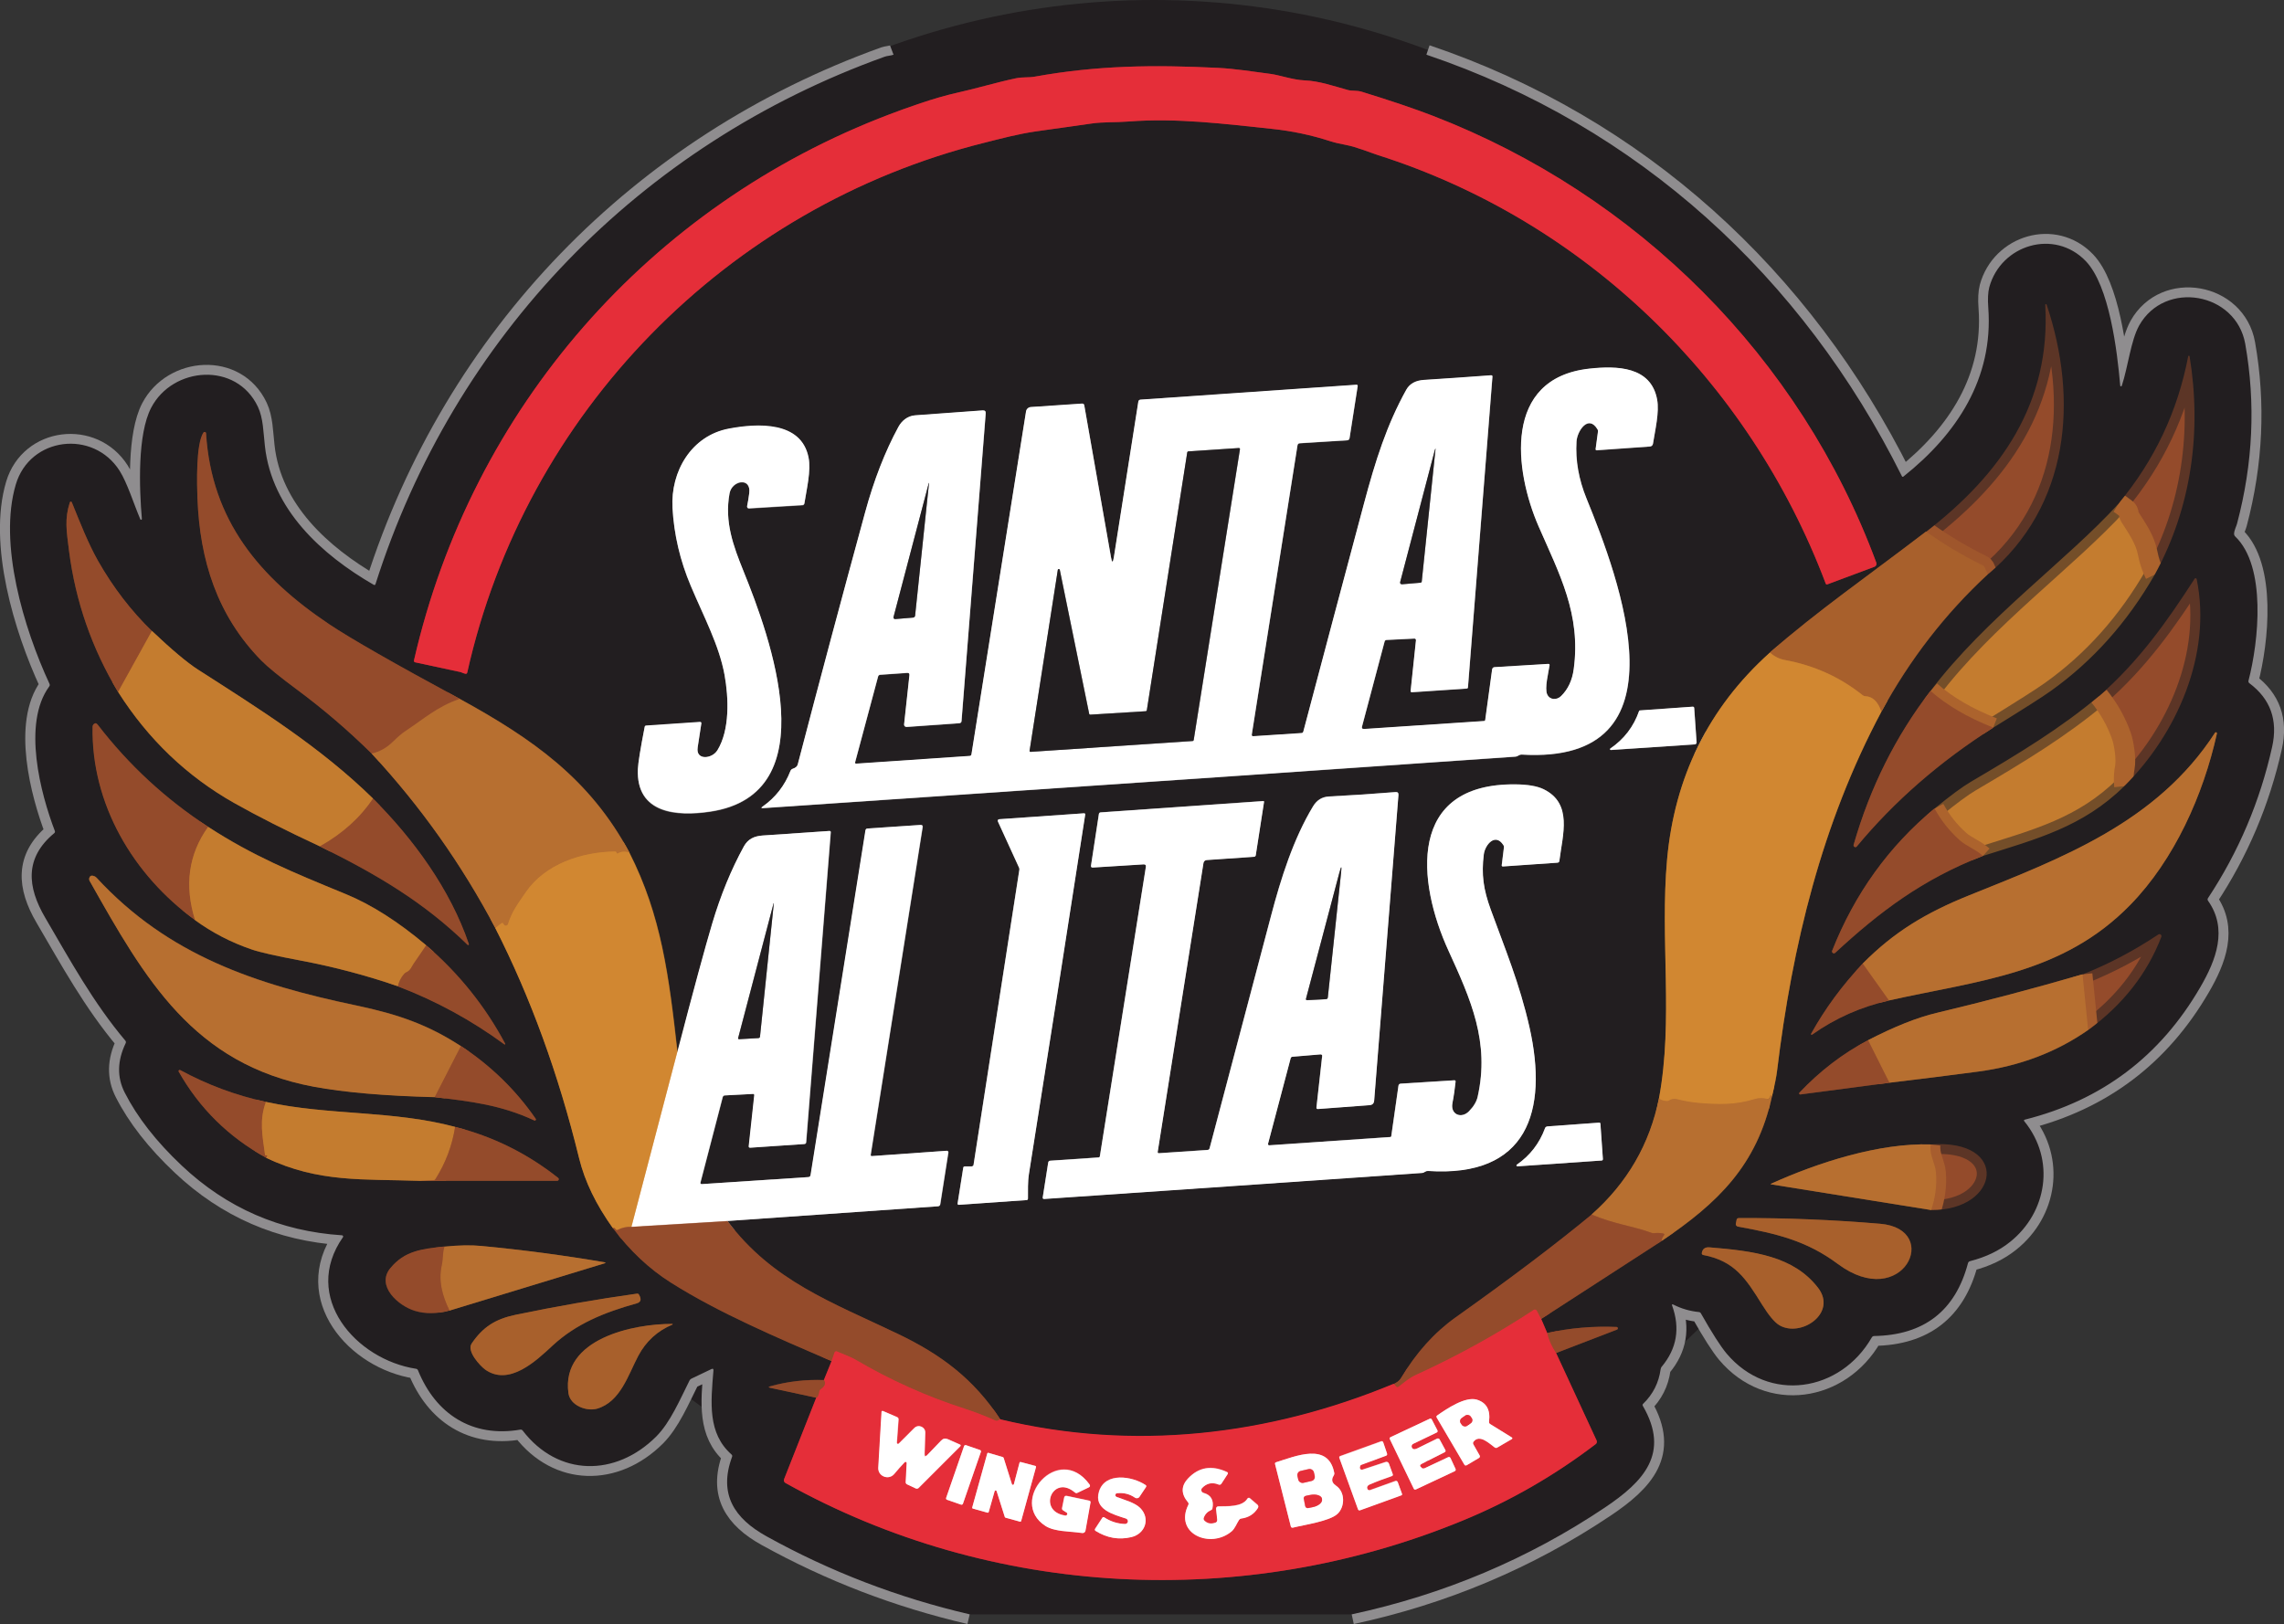 <?xml version="1.0" encoding="UTF-8"?>
<svg xmlns="http://www.w3.org/2000/svg" id="Capa_2" data-name="Capa 2" viewBox="0 0 231.49 164.64">
  <rect x="0" y="0" width="231.49" height="164.64" fill="#333333" stroke="none"/>
  <defs>
    <style>
      .cls-1 {
        stroke: #7b5529;
      }

      .cls-1, .cls-2, .cls-3, .cls-4, .cls-5, .cls-6, .cls-7, .cls-8, .cls-9, .cls-10, .cls-11, .cls-12, .cls-13, .cls-14, .cls-15, .cls-16, .cls-17 {
        fill: none;
        stroke-width: 2px;
      }

      .cls-18 {
        fill: #e52e39;
      }

      .cls-18, .cls-19, .cls-20, .cls-21, .cls-22, .cls-23, .cls-24, .cls-25 {
        stroke-width: 0px;
      }

      .cls-19 {
        fill: #a8602c;
      }

      .cls-2 {
        stroke: #f1939a;
      }

      .cls-3 {
        stroke: #c47c2f;
      }

      .cls-4 {
        stroke: #b4692e;
      }

      .cls-5 {
        stroke: #ac632d;
      }

      .cls-6 {
        stroke: #9f562c;
      }

      .cls-7 {
        stroke: #663f27;
      }

      .cls-8 {
        stroke: #744e29;
      }

      .cls-20 {
        fill: #221e20;
      }

      .cls-9 {
        stroke: #5c3526;
      }

      .cls-10 {
        stroke: #87252c;
      }

      .cls-21 {
        fill: #c47c2f;
      }

      .cls-22 {
        fill: #fff;
      }

      .cls-11 {
        stroke: #bc742e;
      }

      .cls-23 {
        fill: #944b2b;
      }

      .cls-24 {
        fill: #d18731;
      }

      .cls-12 {
        stroke: #caa495;
      }

      .cls-13 {
        stroke: #e8c396;
      }

      .cls-14 {
        stroke: #c03a31;
      }

      .cls-15 {
        stroke: #a75d2e;
      }

      .cls-16 {
        stroke: #8f8d8f;
      }

      .cls-25 {
        fill: #b76f30;
      }

      .cls-17 {
        stroke: #6e4729;
      }
    </style>
  </defs>
  <g id="Capa_2-2" data-name="Capa 2">
    <g>
      <path class="cls-23" d="m201.47,58.22l-.31-.7c-.04-.09-.11-.16-.2-.21-2.01-.98-3.93-2.12-5.74-3.42,7.57-5.84,12.65-13.05,12.07-23.01,0-.04.02-.07.06-.07.04,0,.07.01.08.05,3.24,9.64,2.33,20.43-5.96,27.36Z"></path>
      <path class="cls-23" d="m218.4,58.24c-.34-.68-.58-1.41-.73-2.18-.26-1.38-1.1-2.54-1.83-3.7-.05-.08-.08-.17-.08-.26,0-.47-.39-.59-.66-.82-.11-.09-.23-.17-.36-.25,3.63-4.36,5.98-9.33,7.05-14.92.01-.08.13-.08.14,0,1.24,7.56.21,15.32-3.53,22.13Z"></path>
      <path class="cls-21" d="m214.74,51.03c.13.07.25.16.36.25.27.23.65.35.66.82,0,.09.03.18.08.26.73,1.16,1.57,2.31,1.83,3.7.15.77.39,1.5.73,2.18-2.78,4.84-6.3,8.77-10.54,11.8-.8.57-2.74,1.81-5.83,3.72-2.57-1.01-4.69-2.24-6.36-3.72,5.62-7.43,13.87-13.26,19.08-19.01Z"></path>
      <path class="cls-23" d="m215.28,79.7c-.07-.66-.04-1.3.08-1.92.16-.8-.09-2.43-.34-3.15-.52-1.48-1.28-2.83-2.29-4.07,4.08-3.59,6.85-7.51,9.68-11.9.06-.09.19-.07.21.04,1.56,7.61-2.01,15.7-7.35,21Z"></path>
      <path class="cls-21" d="m212.73,70.57c1.01,1.24,1.77,2.59,2.29,4.07.25.72.51,2.35.34,3.15-.13.62-.15,1.26-.08,1.92-4.2,4.14-8.89,5.34-14.31,7.06-.75-.67-1.7-1-2.36-1.59-1.05-.94-1.89-2.01-2.54-3.21,1.59-1.3,2.82-2.2,3.69-2.72,4.9-2.9,9.08-5.42,12.97-8.68Z"></path>
      <path class="cls-23" d="m211.64,104.41l-.57-5.64c2.66-1.05,5.22-2.4,7.68-4.05.16-.11.37.05.3.24-1.43,3.73-3.9,6.88-7.41,9.45Z"></path>
      <path class="cls-23" d="m195.67,116.02c8.06-.6,7.07,6.7.07,6.65.42-1.25.58-2.51.49-3.77-.07-.97-.69-1.75-.55-2.88Z"></path>
      <g>
        <circle class="cls-20" cx="116.94" cy="78.67" r="78.67"></circle>
        <g>
          <path class="cls-16" d="m90.56,5.54c-.29.11-.65.12-.92.21-24.78,8.9-43.63,28.36-51.6,53.46-.03.1-.1.13-.19.07-5.28-3.04-10.32-7.63-11.02-14.05-.16-1.4-.16-2.83-.71-3.99-2.17-4.6-8.63-4.09-10.82.1-1.4,2.69-1.21,8.13-.94,11.26,0,.04-.02.08-.06.09-.04,0-.08-.01-.1-.05-.68-1.61-1.31-3.68-2.1-4.92-2.67-4.19-9.09-3.43-10.52,1.4-1.77,5.97.8,14.56,3.42,20.21.04.09.03.18-.03.26-2.76,3.75-.86,10.91.57,14.65.04.09.02.16-.06.22-3.03,2.52-2.73,5.47-.93,8.55,2.52,4.31,4.89,8.64,8.13,12.48.07.08.08.16.04.26-.86,1.79-.89,3.46-.1,5.01,1.27,2.5,3.2,4.97,5.79,7.41,4.56,4.3,9.97,6.65,16.24,7.06.09,0,.15.11.09.19-4.24,6.06,1.3,12.41,7.4,13.34.1.01.17.07.21.17,1.79,4.42,5.48,6.85,10.36,6,.09-.01.18.02.24.09,3.6,4.7,9.43,4.7,13.53.62,1.44-1.44,2.41-3.75,3.39-5.7.04-.08.11-.15.19-.18l2.03-.97c.15-.07.21-.02.2.14-.27,3.27-.6,6.37,1.83,8.52.07.06.09.14.06.23-1.41,3.82.26,6.27,3.48,8.06,6.47,3.59,13.35,6.23,20.62,7.92"></path>
          <path class="cls-16" d="m144.57,5.54c21.5,7.27,38.13,22.54,48.2,42.73.04.08.1.09.16.04,5.43-4.32,9.12-9.96,8.6-17.1-.07-.89-.03-1.58.1-2.09,1.18-4.32,6.6-5.96,9.78-2.65,2.39,2.49,3.19,9.12,3.49,12.62,0,.09.13.11.16.02.63-1.9.91-4.58,1.76-6.11,2.62-4.65,9.82-3.36,10.75,1.85,1.07,6.04.79,12.13-.83,18.24-.07.27-.28.64-.3,1.02,0,.1.04.2.11.27,3.19,3.04,2.39,10.65,1.35,14.63-.02.1.01.19.09.25,2.14,1.6,2.91,3.75,2.31,6.45-1.23,5.53-3.4,10.65-6.51,15.35-.05.07-.04.17,0,.24,2.04,2.87.84,6.01-.78,8.79-4.05,6.98-9.97,11.45-17.76,13.41-.12.03-.14.09-.06.18,3.17,3.91,2.29,9.22-1.44,12.21-1.11.9-2.47,1.55-4.07,1.96-.11.03-.18.1-.21.21-1.28,4.83-4.45,7.29-9.51,7.38-.1,0-.18.05-.23.13-3.18,5.56-10.46,6.72-14.73,1.64-.61-.73-1.48-2.09-2.6-4.07-.04-.07-.12-.13-.2-.13-.91-.09-1.77-.34-2.58-.75-.14-.07-.18-.03-.13.11.82,2.29.47,4.34-1.05,6.17-.07.07-.1.17-.12.27-.19,1.38-.78,2.54-1.77,3.5-.07.06-.08.14-.03.22,2.79,4.8.07,7.67-3.85,10.3-7.77,5.21-16.33,8.82-25.67,10.83"></path>
          <path class="cls-10" d="m190.17,57.04c-7.72-20.85-24.26-37.32-44.97-45.31-1.8-.7-4.2-1.51-7.19-2.43-.49-.15-.97-.06-1.38-.17-1.44-.39-2.9-.92-4.41-.98-1.18-.05-2.54-.54-3.46-.66-1.78-.23-3.57-.53-5.32-.61-6.53-.32-12.22-.26-18.56.89-.6.11-1.24.03-1.88.16-2.02.42-3.99,1.03-6.02,1.48-2.31.51-5.22,1.57-6.82,2.18-24.31,9.23-42.34,29.77-48.2,55.35-.03.12.02.19.14.21l4.52.97c.08.02.16.04.23.08.1.04.2.08.3.1.12.03.18-.02.21-.13,5.88-26.32,26.31-47.19,52.41-53.7,1.74-.44,3.43-.89,5.22-1.15,1.89-.27,3.77-.54,5.66-.8,1.19-.17,2.46-.1,3.71-.2,4.93-.39,9.72.23,14.6.75,1.99.21,3.94.62,5.85,1.24.41.13.94.26,1.59.38,1.11.21,2.54.81,3.25,1.03,20.92,6.66,37.62,22.84,45.39,43.44.03.07.1.1.17.08l4.77-1.78c.17-.06.25-.25.19-.42"></path>
          <path class="cls-7" d="m195.21,53.89c-6.18,4.72-10.88,7.95-15.84,12.27"></path>
          <path class="cls-1" d="m179.37,66.16c-6.25,5.6-9.65,12.67-10.4,20.96-.73,8.07.66,16.25-.82,24.21"></path>
          <path class="cls-17" d="m168.15,111.33c-.94,4.65-3.21,8.58-6.83,11.8"></path>
          <path class="cls-9" d="m161.31,123.13c-3.58,2.96-8.17,6.44-13.77,10.41-2.16,1.53-4,3.58-5.53,6.14-.19.33-.42.45-.74.62"></path>
          <path class="cls-10" d="m141.27,140.29c-12.73,5.28-26.39,6.85-39.88,3.6"></path>
          <path class="cls-9" d="m101.39,143.9c-2.69-4.08-5.96-6.56-10.39-8.68-6.65-3.19-12.71-5.34-17.28-11.45"></path>
          <path class="cls-16" d="m73.72,123.77l21.35-1.49c.14,0,.22-.08.24-.22l.82-5.23c.01-.1-.07-.19-.16-.18l-7.59.54c-.09,0-.13-.04-.12-.13l5.26-33.2c.03-.18-.05-.26-.22-.24l-5.36.36c-.12,0-.19.07-.21.19l-5.56,34.93c-.02.14-.1.21-.24.22l-10.77.71c-.13,0-.18-.05-.15-.18l2.25-8.64c.02-.1.11-.16.21-.17l2.86-.15c.09,0,.13.04.13.13l-.56,5.16c-.01.11.04.16.15.16l5.47-.37c.13,0,.19-.07.2-.2l2.49-31.4c0-.1-.04-.14-.14-.14-2.25.16-4.5.32-6.75.46-.88.06-1.5.36-1.91,1.1-1.28,2.32-2.35,4.93-3.21,7.82-.71,2.38-1.89,6.72-3.53,13.01"></path>
          <path class="cls-1" d="m68.65,106.63c-.86-7.69-1.63-13.8-4.86-20.17"></path>
          <path class="cls-17" d="m63.79,86.46c-4.02-7.52-9.85-11.57-17.21-15.61"></path>
          <path class="cls-9" d="m46.59,70.85c-6.64-3.59-11.05-6.1-13.21-7.55-7.07-4.73-11.96-10.51-12.51-19.38,0-.13-.18-.18-.26-.07-.78,1.15-.67,5.27-.61,6.67.25,6.28,1.99,11.86,6.47,16.44.65.66,1.86,1.64,3.63,2.96,2.67,1.98,5.19,4.14,7.55,6.47"></path>
          <path class="cls-17" d="m37.66,76.4c4.94,5.32,9.12,11.22,12.54,17.7"></path>
          <path class="cls-1" d="m50.2,94.1c3.58,7.03,6.41,14.8,8.49,23.32.58,2.37,1.72,4.73,3.43,7.1"></path>
          <path class="cls-9" d="m62.12,124.52c1.72,2.28,3.66,4.11,5.84,5.49,4.85,3.07,10.76,5.59,16.32,7.98"></path>
          <path class="cls-10" d="m84.29,137.99l-.78,1.92"></path>
          <path class="cls-9" d="m83.5,139.91c-1.86-.07-3.68.14-5.43.63-.22.06-.21.11,0,.16l4.65,1"></path>
          <path class="cls-10" d="m82.73,141.7l-3.26,8.26c-.06.15,0,.31.14.39,20.95,11.7,46.41,12.95,68.59,3.83,4.85-2,9.36-4.59,13.53-7.77.12-.09.15-.24.09-.37l-4.1-8.86"></path>
          <path class="cls-9" d="m157.73,137.17l6.16-2.37c.14-.05.11-.27-.04-.27-2.4-.1-4.74.1-7.02.61"></path>
          <path class="cls-10" d="m156.82,135.13l-.61-1.43"></path>
          <path class="cls-9" d="m156.2,133.7l12.22-7.91"></path>
          <path class="cls-17" d="m168.42,125.79c5.68-3.83,9.65-7.66,11.17-14.65"></path>
          <path class="cls-1" d="m179.59,111.14c.27-1.13.45-2,.52-2.61,1.53-12.67,4.53-25.07,10.57-36.38"></path>
          <path class="cls-7" d="m190.69,72.14c2.88-5.3,6.47-9.94,10.78-13.92"></path>
          <path class="cls-9" d="m201.47,58.22c8.29-6.94,9.2-17.72,5.96-27.36-.01-.03-.04-.05-.08-.05-.04,0-.06.04-.06.07.58,9.96-4.51,17.17-12.07,23.01"></path>
          <path class="cls-6" d="m201.47,58.22l-.31-.7c-.04-.09-.11-.16-.2-.21-2.01-.98-3.93-2.12-5.74-3.42"></path>
          <path class="cls-11" d="m190.69,72.14c-.34-1.02-.89-1.54-1.64-1.57-.1,0-.18-.03-.26-.1-2.28-1.83-4.92-3.03-7.9-3.57-.53-.1-1.04-.35-1.51-.75"></path>
          <path class="cls-3" d="m179.59,111.14c-.08-.17-.17-.1-.27.21-.02.08-.07.11-.16.09-.47-.12-.9-.13-1.29,0-2,.61-3.67.57-5.71.4-.71-.06-1.44-.19-2.19-.38-.3-.07-.57-.03-.81.13-.07.05-.15.07-.23.06-.4-.03-.67-.13-.79-.3"></path>
          <path class="cls-15" d="m168.42,125.79c-.01-.18.06-.36.21-.54.09-.11.07-.18-.07-.21-.3-.06-.6-.07-.9-.03-.09.01-.18,0-.26-.03-2.03-.74-3.71-.86-6.09-1.86"></path>
          <path class="cls-14" d="m156.2,133.7l-.43-.82c-.06-.11-.2-.15-.3-.08-3.79,2.49-7.76,4.68-11.9,6.57-.7.32-1.18.75-1.8,1.22-.09.07-.18.06-.25-.02l-.25-.28"></path>
          <path class="cls-14" d="m156.82,135.13c.16.7.46,1.37.91,2.04"></path>
          <path class="cls-14" d="m82.73,141.7c.15-.04.25-.25.3-.63.01-.11.07-.19.16-.25.43-.3.53-.6.31-.91"></path>
          <path class="cls-14" d="m101.39,143.9l-.23.12c-.09.04-.18.04-.27,0-1.01-.45-2.03-.85-3.08-1.19-3.89-1.26-7.6-2.92-11.11-4.99-.25-.15-.87-.42-1.86-.82-.1-.04-.21.01-.24.11l-.3.87"></path>
          <path class="cls-4" d="m64,124.36c-.49-.02-.96.08-1.41.31-.09.04-.16.03-.21-.06-.1-.16-.19-.19-.26-.1"></path>
          <path class="cls-12" d="m73.72,123.77l-9.72.59"></path>
          <path class="cls-13" d="m64,124.36l4.65-17.73"></path>
          <path class="cls-3" d="m63.79,86.46c-.41-.17-.81-.14-1.2.08-.04.02-.06.01-.08-.03,0-.02-.02-.05-.03-.07-.03-.07-.08-.11-.16-.11-3.36.05-7.06,1.25-9.04,4.14-.85,1.24-1.41,1.98-1.79,3.21-.06.2-.33.23-.43.05l-.04-.07c-.06-.1-.13-.11-.22-.04l-.6.48"></path>
          <path class="cls-15" d="m46.59,70.85c-2.29.78-3.66,2.05-5.5,3.26-.33.21-.75.57-1.27,1.08-.65.64-1.37,1.04-2.16,1.2"></path>
          <path class="cls-8" d="m214.74,51.03c-5.22,5.75-13.47,11.59-19.08,19.01"></path>
          <path class="cls-9" d="m195.66,70.04c-3.53,4.59-6.13,9.79-7.79,15.6-.05.19.19.33.32.17,3.8-4.58,8.41-8.6,13.83-12.05"></path>
          <path class="cls-8" d="m202.02,73.76c3.09-1.91,5.04-3.15,5.83-3.72,4.25-3.03,7.76-6.96,10.54-11.8"></path>
          <path class="cls-9" d="m218.4,58.24c3.74-6.81,4.77-14.57,3.53-22.13-.01-.08-.13-.08-.14,0-1.07,5.59-3.42,10.56-7.05,14.92"></path>
          <path class="cls-5" d="m218.4,58.24c-.34-.68-.58-1.41-.73-2.18-.26-1.38-1.1-2.54-1.83-3.7-.05-.08-.08-.17-.08-.26,0-.47-.39-.59-.66-.82-.11-.09-.23-.17-.36-.25"></path>
          <path class="cls-5" d="m202.02,73.76c-2.57-1.01-4.69-2.24-6.36-3.72"></path>
          <path class="cls-16" d="m138.24,73.9c-.18.01-.24-.07-.19-.24l2.29-8.62c.03-.1.1-.16.2-.16l2.82-.14c.1,0,.17.07.16.17l-.54,5.13c0,.1.04.15.14.14l5.53-.37c.09,0,.13-.05.14-.14l2.48-31.48c0-.1-.04-.15-.14-.14-2.26.17-4.52.33-6.79.47-.8.05-1.44.35-1.81,1.01-1.96,3.54-3.09,7.1-4.28,11.53-2.06,7.7-4.11,15.4-6.15,23.12-.02.09-.08.14-.18.14l-4.88.32c-.13,0-.18-.05-.16-.18l4.63-29.3c.02-.14.1-.21.25-.22l4.78-.3c.15,0,.23-.09.25-.23l.82-5.25c.02-.11-.03-.16-.14-.15l-21.86,1.51c-.13,0-.21.08-.23.21l-2.48,15.77c-.09.59-.19.59-.29,0l-2.71-15.41c-.02-.12-.1-.18-.22-.17l-5.2.35c-.24.02-.44.2-.48.44l-5.53,34.75c-.02.11-.08.17-.19.18l-11.47.78c-.12,0-.16-.04-.13-.16l2.32-8.66c.03-.12.11-.18.23-.19l2.73-.19c.16-.01.24.07.22.23l-.54,4.99c-.01.15.1.27.25.26l5.36-.38c.11,0,.2-.1.21-.21l2.45-31.19c.02-.22-.08-.32-.3-.31-2.23.16-4.52.33-6.86.5-.77.06-1.35.56-1.68,1.16-1.36,2.5-2.49,5.41-3.39,8.71-2.32,8.49-4.59,17-6.82,25.52-.05.2-.22.34-.51.44-.1.03-.19.12-.23.22-.58,1.49-1.52,2.7-2.83,3.62-.16.12-.14.17.05.15,37.73-2.56,63.15-4.3,76.26-5.22.1,0,.22-.05.36-.14.08-.05.18-.07.27-.07,17.1,1.04,9.86-17.89,6.57-25.97-.78-1.93-1.12-3.85-1.01-5.76.06-1.07,1.21-2.81,2.14-1.22.03.06.04.12.04.18l-.24,1.78c-.01.1.03.15.13.14l5.38-.38c.15-.01.28-.13.3-.28.22-1.41.66-3.2.42-4.49-.62-3.35-4.06-3.44-6.89-3.12-8.76.98-7.58,10.34-5.12,15.99,2.12,4.86,4.31,8.92,3.56,14.46-.15,1.14-.58,2.05-1.28,2.74-.44.43-1.14.41-1.41-.17-.29-.62.13-2.23.24-2.95.01-.1-.03-.15-.13-.14l-5.45.33c-.12,0-.22.1-.24.22l-.7,5.12c0,.07-.05.11-.12.12l-12.17.81"></path>
          <path class="cls-16" d="m72.7,76.07c-.54.87-2.18,1.03-1.99-.28.12-.78.24-1.59.37-2.42.02-.12-.03-.17-.15-.16l-5.45.37c-.08,0-.13.05-.14.13-.43,2.21-.66,3.63-.69,4.27-.19,4.55,3.98,4.82,7.31,4.32,11.98-1.77,6.07-17.78,3.39-24.39-1.02-2.51-1.94-4.97-1.41-7.87.24-1.33,2.2-1.68,2-.04-.06.46-.13.91-.22,1.34-.02.12.07.22.19.22l5.41-.33c.12,0,.19-.07.21-.19.23-1.46.68-3.31.42-4.63-.73-3.73-5.21-3.48-8.1-2.93-3.78.72-5.9,4.33-5.69,8.03.15,2.71.77,5.35,1.86,7.92,1.32,3.12,2.88,6.01,3.42,9.03.41,2.3.55,5.56-.74,7.64"></path>
          <path class="cls-8" d="m11.98,70.16c3.05,4.79,6.96,8.54,11.74,11.24,2.39,1.35,5.29,2.82,8.71,4.41"></path>
          <path class="cls-9" d="m32.43,85.8c5.92,2.92,10.59,5.71,14.96,9.98.06.06.16,0,.13-.08-1.87-5.53-5.63-10.67-9.71-14.74"></path>
          <path class="cls-8" d="m37.81,80.96c-5.33-5.23-11.52-9.08-17.74-13.07-1.09-.7-2.65-2.01-4.67-3.92"></path>
          <path class="cls-9" d="m15.4,63.96c-2.11-2.04-3.93-4.41-5.46-7.11-1-1.76-1.84-3.92-2.66-5.94-.04-.09-.17-.09-.2,0-.54,1.67-.35,2.84-.08,4.95.66,5.1,2.31,9.87,4.97,14.28"></path>
          <path class="cls-5" d="m15.4,63.96l-3.43,6.19"></path>
          <path class="cls-5" d="m37.81,80.96c-1.3,1.95-3.1,3.56-5.39,4.85"></path>
          <path class="cls-8" d="m212.73,70.57c-3.88,3.26-8.06,5.79-12.97,8.68-.87.51-2.1,1.42-3.69,2.72"></path>
          <path class="cls-9" d="m196.07,81.96c-4.63,3.84-8.09,8.64-10.37,14.42-.07.19.16.36.31.21,4.5-4.16,8.83-7.45,14.97-9.83"></path>
          <path class="cls-8" d="m200.98,86.77c5.42-1.72,10.1-2.92,14.31-7.06"></path>
          <path class="cls-9" d="m215.28,79.7c5.34-5.3,8.91-13.39,7.35-21-.02-.1-.16-.13-.21-.04-2.84,4.4-5.61,8.32-9.68,11.9"></path>
          <path class="cls-5" d="m215.28,79.7c-.07-.66-.04-1.3.08-1.92.16-.8-.09-2.43-.34-3.15-.52-1.48-1.28-2.83-2.29-4.07"></path>
          <path class="cls-5" d="m200.98,86.77c-.75-.67-1.7-1-2.36-1.59-1.05-.94-1.89-2.01-2.54-3.21"></path>
          <path class="cls-16" d="m166.14,72.06c-.56,1.6-1.53,2.87-2.92,3.82-.07.04-.03.15.05.15l8.51-.57c.11,0,.19-.1.18-.21l-.24-3.47c0-.1-.06-.15-.16-.14l-5.36.38s-.04.01-.05.04"></path>
          <path class="cls-8" d="m19.78,93.29c1.72,1.26,3.63,2.25,5.74,2.97.83.29,2.49.66,4.99,1.13,3.34.63,6.62,1.49,9.83,2.6"></path>
          <path class="cls-9" d="m40.34,99.99c3.86,1.47,7.45,3.43,10.79,5.88.04.03.1-.02.08-.07-2.03-3.8-4.7-7.12-8-9.97"></path>
          <path class="cls-8" d="m43.2,95.84c-2.83-2.39-5.55-4.12-8.15-5.19-5.55-2.28-9.38-3.86-13.94-6.81"></path>
          <path class="cls-9" d="m21.1,83.83c-4.31-2.81-8.04-6.26-11.19-10.34-.1-.12-.18-.18-.25-.16-.16.04-.27.18-.28.34-.15,7.83,4.11,15.05,10.4,19.62"></path>
          <path class="cls-5" d="m21.1,83.83c-1.98,2.78-2.42,5.93-1.32,9.45"></path>
          <path class="cls-5" d="m43.2,95.84c-.43.64-.86,1.26-1.27,1.86-.2.29-.3.67-.73.86-.08.04-.15.09-.21.15-.34.38-.55.81-.65,1.28"></path>
          <path class="cls-9" d="m188.79,97.69c-2.06,2.18-3.81,4.54-5.23,7.11-.04.07.04.14.1.09,2.35-1.67,4.95-2.82,7.79-3.46"></path>
          <path class="cls-17" d="m191.45,101.42c9.06-2.03,17.59-2.64,24.48-9.71,4.46-4.58,7.38-11.12,8.76-17.35.03-.11-.13-.18-.19-.08-5.9,9.11-15.55,12.71-24.89,16.47-4.43,1.78-7.66,3.73-10.82,6.93"></path>
          <path class="cls-15" d="m191.45,101.42l-2.66-3.74"></path>
          <path class="cls-16" d="m134.01,107.03l-.58,5.22c-.01.11.04.16.15.16l5.22-.39c.3-.02.46-.18.48-.48l2.46-30.97c.01-.21-.08-.3-.29-.29-2.2.18-4.45.33-6.77.45-.69.04-1.22.36-1.59.99-2,3.31-3.27,7.34-4.25,11.06-2.08,7.86-4.16,15.73-6.24,23.61-.02.1-.11.17-.21.17l-4.92.33c-.1,0-.14-.04-.13-.14l4.64-29.29c.02-.16.16-.28.32-.29l4.8-.33c.1,0,.17-.06.18-.17l.84-5.41s-.02-.07-.06-.07l-16.5,1.15c-.09,0-.16.07-.18.16l-.8,5.24c-.02.13.04.2.18.19l5.14-.32c.19-.01.27.07.24.26l-4.66,29.32c-.01.08-.06.12-.14.13l-4.88.33c-.13,0-.2.07-.22.2l-.55,3.51c-.02.12.03.18.15.17,12.78-.87,25.55-1.76,38.33-2.64.07,0,.16-.05.29-.13.08-.05.18-.08.27-.07,10.08.68,12.21-6.04,10.29-14.57-1.01-4.46-2.48-7.98-3.93-11.94-.75-2.05-.96-3.54-.7-5.58.13-1,1.17-2.2,1.98-.95.05.08.07.16.06.25l-.22,1.78c-.01.1.03.15.13.14l5.5-.38c.12,0,.19-.07.21-.19.33-2.66,1.36-5.81-1.6-7.26-.64-.32-1.59-.48-2.85-.49-10.99-.11-9.99,9.87-6.78,16.88,2.26,4.93,4.19,9.24,2.95,14.78-.11.5-.4.99-.88,1.48-.78.79-1.9.33-1.68-.82.13-.71.24-1.43.32-2.18,0-.1-.03-.14-.13-.14l-5.42.34c-.14,0-.22.08-.24.22l-.73,5.12s-.04.07-.08.07l-12.28.84c-.08,0-.15-.07-.13-.15l2.29-8.66c.03-.1.1-.16.2-.17l2.86-.24c.1,0,.15.04.14.14"></path>
          <path class="cls-16" d="m98.48,118.23h-.68c-.1,0-.15.06-.17.15l-.57,3.6c-.01.11.03.16.14.15l6.85-.48c.1,0,.14-.06.14-.16,0-.85-.03-1.67.1-2.5,1.92-12.13,3.82-24.27,5.7-36.41.01-.1-.03-.15-.13-.14l-8.59.6c-.11,0-.18.12-.13.22l2.15,4.7c.03.06.04.13.03.19l-4.64,29.9c-.02.1-.1.18-.21.18"></path>
          <path class="cls-9" d="m44.06,111.22c3.64.41,6.76.8,10.1,2.36.1.05.21-.07.14-.17-2.01-2.91-4.54-5.38-7.58-7.38"></path>
          <path class="cls-17" d="m46.72,106.04c-3.31-2.17-6.4-3.24-10.59-4.12-10.19-2.14-19.07-5.07-26.33-12.95-.06-.07-.14-.12-.23-.16-.27-.11-.44-.05-.51.19-.03.1-.01.21.04.3,5.61,9.94,10.48,18.56,22.7,20.85,3.12.58,7.21.94,12.27,1.06"></path>
          <path class="cls-15" d="m46.72,106.04l-2.66,5.19"></path>
          <path class="cls-17" d="m211.07,98.77c-4.93,1.43-9.85,2.73-14.74,3.9-2.01.48-4.34,1.41-7,2.78"></path>
          <path class="cls-9" d="m189.33,105.45c-2.54,1.34-4.86,3.11-6.95,5.32-.07.07,0,.2.09.18l9.03-1.19"></path>
          <path class="cls-17" d="m191.49,109.76c2.98-.36,5.98-.73,9-1.13,4.21-.56,7.93-1.96,11.15-4.22"></path>
          <path class="cls-9" d="m211.64,104.41c3.51-2.57,5.98-5.72,7.41-9.45.07-.18-.14-.34-.3-.24-2.47,1.65-5.03,3-7.68,4.05"></path>
          <path class="cls-15" d="m211.64,104.41l-.57-5.64"></path>
          <path class="cls-15" d="m191.49,109.76l-2.16-4.31"></path>
          <path class="cls-8" d="m26.99,117.38c5.29,2.54,9.9,2.13,15.52,2.33"></path>
          <path class="cls-9" d="m42.51,119.71h13.96c.16,0,.23-.21.1-.3-3.13-2.48-6.61-4.2-10.44-5.17"></path>
          <path class="cls-8" d="m46.13,114.24c-6.27-1.69-12.8-1.14-19.16-2.53"></path>
          <path class="cls-9" d="m26.96,111.71c-3.03-.65-5.93-1.73-8.7-3.23-.1-.05-.21.06-.15.16,2.1,3.73,5.06,6.64,8.88,8.74"></path>
          <path class="cls-5" d="m26.96,111.71c-.7,1.88-.34,3.46-.09,5.37,0,.03.02.04.05.04.03,0,.07,0,.1,0,.07,0,.09.03.06.09l-.09.17"></path>
          <path class="cls-5" d="m46.13,114.24c-.3,1.9-.96,3.66-1.99,5.28-.05.09-.13.13-.23.13l-1.4.06"></path>
          <path class="cls-16" d="m156.58,114.39c-.56,1.53-1.51,2.75-2.85,3.68-.08.05-.03.17.06.17l8.52-.59c.1,0,.15-.06.14-.16l-.25-3.57c0-.08-.05-.12-.13-.11l-5.23.38c-.12,0-.23.09-.27.2"></path>
          <path class="cls-9" d="m195.74,122.67c7,.04,7.99-7.25-.07-6.65"></path>
          <path class="cls-17" d="m195.67,116.02c-5.18-.17-11.39,1.82-16.14,3.97-.09.04-.08.07.01.08l16.19,2.6"></path>
          <path class="cls-15" d="m195.67,116.02c-.13,1.12.48,1.91.55,2.88.1,1.26-.07,2.52-.49,3.77"></path>
          <path class="cls-7" d="m176.13,124.34c3.86.7,6.94,1.41,10.14,3.79,6.59,4.91,10.62-3.53,4.3-4.07-4.76-.41-9.54-.6-14.32-.58-.13,0-.21.06-.24.19l-.07.38c-.03.14.06.27.2.29"></path>
          <path class="cls-9" d="m45.05,126.37c-2.37.26-4.05.46-5.49,2.19-1.48,1.79.79,3.81,2.48,4.33,1.05.32,2.23.31,3.51-.03"></path>
          <path class="cls-17" d="m45.55,132.86l15.71-4.79c.16-.05.16-.09,0-.12-4.1-.7-8.26-1.25-12.47-1.65-1.02-.1-2.26-.07-3.73.07"></path>
          <path class="cls-15" d="m45.55,132.86c-.74-1.5-1.14-3.01-.78-4.61.14-.62.06-1.24.27-1.87"></path>
          <path class="cls-7" d="m172.61,127.22c3.21.61,4.35,2.41,5.99,5.05.68,1.1,1.26,1.79,1.74,2.07,2.17,1.28,5.93-1.22,3.91-3.81-2.48-3.19-6.48-3.71-10.98-4.08-.46-.04-.72.16-.79.59-.01.08.04.16.13.18"></path>
          <path class="cls-7" d="m49.15,138.82c2.44,1.76,5.19-.87,6.86-2.41,2.36-2.19,5.23-3.37,8.52-4.28.44-.12.52-.42.23-.9-.04-.07-.1-.1-.18-.09-4.14.58-8.25,1.3-12.33,2.15-2.07.43-3.31,1.25-4.44,2.91-.53.78.88,2.28,1.35,2.62"></path>
          <path class="cls-7" d="m57.61,141.23c.17,1.28,1.86,1.89,2.92,1.58,2.36-.7,3.14-3.42,4.16-5.35.78-1.48,1.94-2.53,3.46-3.17.04-.01.02-.07-.01-.07-3.88-.02-11.27,1.48-10.53,7.01"></path>
          <path class="cls-16" d="m120.43,45.76s-.09.04-.09.09l-4.1,26.16s-.04.08-.09.09l-5.64.35c-.05,0-.1-.03-.11-.08l-2.98-14.6c-.02-.11-.18-.11-.2,0l-2.86,18.33c-.01.07.04.12.1.12l16.44-1.1s.09-.04.09-.09l4.69-29.49c.01-.06-.04-.12-.11-.12l-5.13.34"></path>
          <path class="cls-16" d="m145.42,45.65l-3.51,13.37c-.03.12.06.23.18.22l1.87-.16c.08,0,.13-.05.14-.14l1.38-13.27c.03-.25,0-.26-.06-.01"></path>
          <path class="cls-16" d="m94.08,49.14l-3.53,13.42c-.03.11.06.21.17.2l1.81-.15c.11,0,.21-.1.21-.21l1.39-13.25c.03-.27,0-.27-.06-.01"></path>
          <path class="cls-16" d="m135.75,88.47l-3.38,12.77c-.03.11.01.16.13.16l1.89-.1c.12,0,.18-.07.19-.19l1.34-12.6c.08-.77.02-.78-.17-.03"></path>
          <path class="cls-16" d="m78.41,91.57l-3.59,13.65c-.02.07.04.13.1.13l1.94-.11c.11,0,.17-.06.18-.17l1.4-13.5s0-.01-.01-.01c0,0-.01,0-.01.01"></path>
          <path class="cls-2" d="m149.34,146.17c.61-.83,1.62.18,2.17.58.08.06.16.06.24.01l1.46-.85c.1-.06.11-.13,0-.19l-2.18-1.35c-.09-.06-.13-.14-.11-.24.16-1.19-.26-1.93-1.24-2.23-1.17-.35-3.07.94-4.01,1.6-.09.06-.1.13-.05.22l2.79,4.75c.06.11.15.13.26.07l1.23-.73c.09-.05.12-.16.07-.25l-.64-1.13c-.04-.08-.04-.18.01-.25"></path>
          <path class="cls-2" d="m93.74,147.48l.07-2.23c.02-.59-.7-.9-1.11-.48l-1.58,1.58c-.07.07-.2.02-.19-.09l.17-2.35c0-.12-.04-.2-.15-.25l-1.41-.61c-.1-.04-.15,0-.16.1l-.33,5.64c-.05.88,1.06,1.31,1.62.63.35-.42.7-.82,1.06-1.19.07-.08.2-.02.2.09l-.1,1.92c0,.11.04.19.14.24l.87.41c.1.05.22.03.3-.05l4.2-4.2c.09-.09.07-.16-.04-.21l-1.2-.53c-.26-.11-.49-.07-.68.14l-1.46,1.52c-.13.13-.19.11-.18-.08"></path>
          <path class="cls-2" d="m144.07,148.8c-.2-.15-.19-.28.03-.39.77-.38,1.54-.77,2.31-1.17.1-.05.12-.13.07-.23l-.58-1.07c-.05-.09-.16-.13-.25-.08-.67.32-1.33.64-1.99.98-.3.15-.49.11-.58-.1-.05-.13,0-.29.14-.35l2.37-1.14c.11-.05.14-.14.08-.25l-.56-1.08c-.05-.09-.12-.12-.22-.07l-3.96,1.86c-.1.04-.12.12-.07.21l2.42,5.01c.04.1.12.12.22.08l3.92-1.84c.11-.05.14-.14.09-.25l-.5-1.08c-.05-.12-.14-.15-.26-.09l-2.36,1.11c-.11.05-.24.04-.33-.04"></path>
          <path class="cls-2" d="m137.97,148.48l2.47-.91c.12-.04.16-.13.12-.24l-.38-1.12c-.04-.11-.11-.14-.22-.1l-4.13,1.49c-.1.04-.13.1-.09.2l1.88,5.19c.04.11.11.14.22.1l4.17-1.51c.08-.03.1-.08.07-.16l-.43-1.18c-.04-.1-.14-.14-.24-.11l-2.56.92c-.1.04-.22,0-.27-.11-.04-.08-.04-.16-.02-.24.03-.09.12-.17.26-.23.72-.3,1.46-.58,2.22-.84.11-.04.14-.11.1-.21l-.39-1.07c-.05-.13-.19-.19-.32-.15l-2.36.78c-.12.04-.24-.04-.25-.17v-.13c-.02-.11.03-.18.13-.22"></path>
          <path class="cls-2" d="m99.42,147.19c.03-.08-.01-.16-.09-.19l-1.43-.49c-.08-.03-.16.01-.19.09l-1.82,5.26c-.03.08.01.16.09.19l1.43.49c.08.03.16-.01.19-.09l1.82-5.26"></path>
          <path class="cls-2" d="m102.76,150.46c-.03.1-.17.1-.2,0l-.84-2.67s-.04-.06-.07-.07l-1.46-.43c-.06-.02-.11.01-.13.07l-1.52,5.45c-.01.06.02.11.07.13l1.47.41c.06.01.11-.02.13-.07l.6-2.11c.03-.1.17-.1.2,0l.83,2.62s.04.06.07.07l1.46.4c.06.01.11-.02.13-.07l1.5-5.45c.01-.06-.02-.11-.07-.13l-1.47-.39c-.06-.01-.11.02-.13.07l-.57,2.17"></path>
          <path class="cls-2" d="m135.39,150.6c-.41-.27-.48-.6-.21-1.01.05-.08.07-.18.05-.27-.59-3.14-3.96-1.67-5.9-1.07-.09.03-.12.08-.1.18l1.6,6.33c.02.09.11.14.2.12,1.2-.3,3.71-.65,4.52-1.39.77-.7.82-2.24-.16-2.88"></path>
          <path class="cls-2" d="m123.22,154.34c-.47.18-.86.1-1.16-.21-.07-.07-.09-.17-.05-.27.13-.37.38-.63.75-.79.07-.03.11-.09.13-.16.16-.84-.15-1.37-.91-1.58-.21-.06-.29-.33-.14-.49.47-.5,1.04-.61,1.69-.35.1.04.21,0,.27-.09l.63-.97c.06-.09.04-.16-.06-.21-1.56-.72-2.87-.5-3.95.65-.72.77-.72,1.58,0,2.42.06.08.07.16.03.25-1.46,2.92,2.23,4.51,4.39,2.69.33-.28.5-.78.75-1.16.06-.08.13-.13.23-.14.74-.09,1.3-.45,1.68-1.07.07-.11.04-.25-.05-.33l-.77-.66c-.07-.06-.18-.05-.24.04-.54.89-2.06.77-2.96.79-.13,0-.23.12-.22.25l.12,1.13c.01.11-.05.21-.15.25"></path>
          <path class="cls-2" d="m108.08,153.33c.16.1.07.34-.12.31-2.88-.41-1.28-4.27.98-2.33.06.05.16.07.23.03l1.15-.55c.16-.07.18-.18.08-.32-3.13-4.28-8.29,1.74-4.46,4.22.95.61,2.5.53,3.73.72.16.02.31-.08.33-.24l.51-2.85c.02-.1-.02-.17-.13-.19l-2.26-.48c-.16-.03-.25.03-.28.18l-.21,1.05c-.02.1.01.18.1.23l.33.21"></path>
          <path class="cls-2" d="m113.22,151.38c.66-.07,1.27.08,1.81.46.15.1.35.06.44-.09l.66-.99c.06-.09.04-.16-.05-.22-1.35-.89-4.07-1.32-4.7.65-.59,1.86,1.52,2.36,2.73,2.76.13.04.21.18.19.32-.02.14-.15.24-.29.23-.76-.02-1.46-.24-2.1-.67-.07-.04-.16-.03-.2.04l-.72,1.1c-.06.1-.04.18.05.24,1.15.71,2.35.92,3.61.62,1.4-.33,1.95-1.87.92-2.93-.56-.58-1.62-.84-2.42-1.15-.19-.07-.15-.35.05-.37"></path>
          <path class="cls-2" d="m149.05,143.6c-.12-.17-.36-.21-.53-.09l-.37.26c-.17.12-.22.36-.09.53l.11.16c.12.17.36.21.53.09l.37-.26c.17-.12.22-.36.09-.53l-.11-.16"></path>
          <path class="cls-2" d="m133.16,149.25c-.05-.23-.29-.38-.52-.33l-.82.19c-.23.05-.38.28-.33.52l.08.36c.05.23.29.38.52.33l.82-.19c.23-.05.38-.28.33-.52l-.08-.36"></path>
          <path class="cls-2" d="m132.14,151.95l.14.73c.03.15.17.24.31.21l.44-.09c.6-.12,1.03-.48.97-.81v-.05c-.08-.33-.62-.5-1.21-.38l-.44.09c-.14.03-.24.17-.21.31"></path>
        </g>
        <path class="cls-20" d="m90.56,5.54h54c21.5,7.27,38.13,22.54,48.2,42.73.04.08.1.09.16.04,5.43-4.32,9.12-9.96,8.6-17.1-.07-.89-.03-1.58.1-2.09,1.18-4.32,6.6-5.96,9.78-2.65,2.39,2.49,3.19,9.12,3.49,12.62,0,.09.13.11.16.02.63-1.9.91-4.58,1.76-6.11,2.62-4.65,9.82-3.36,10.75,1.85,1.07,6.04.79,12.13-.83,18.24-.07.27-.28.64-.3,1.02,0,.1.04.2.11.27,3.19,3.04,2.39,10.65,1.35,14.63-.02.1.01.19.09.25,2.14,1.6,2.91,3.75,2.31,6.45-1.23,5.53-3.4,10.65-6.51,15.35-.05.07-.04.17,0,.24,2.04,2.87.84,6.01-.78,8.79-4.05,6.98-9.97,11.45-17.76,13.41-.12.03-.14.09-.06.18,3.17,3.91,2.29,9.22-1.44,12.21-1.11.9-2.47,1.55-4.07,1.96-.11.03-.18.1-.21.21-1.28,4.83-4.45,7.29-9.51,7.38-.1,0-.18.05-.23.13-3.18,5.56-10.46,6.72-14.73,1.64-.61-.73-1.48-2.09-2.6-4.07-.04-.07-.12-.13-.2-.13-.91-.09-1.77-.34-2.58-.75-.14-.07-.18-.03-.13.11.82,2.29.47,4.34-1.05,6.17-.07.07-.1.17-.12.27-.19,1.38-.78,2.54-1.77,3.5-.07.06-.08.14-.03.22,2.79,4.8.07,7.67-3.85,10.3-7.77,5.21-16.33,8.82-25.67,10.83h-38.69c-7.27-1.69-14.15-4.33-20.62-7.92-3.22-1.79-4.89-4.24-3.48-8.06.03-.09.01-.17-.06-.23-2.43-2.15-2.1-5.25-1.83-8.52.01-.16-.05-.21-.2-.14l-2.03.97c-.08.04-.15.1-.19.18-.98,1.95-1.95,4.26-3.39,5.7-4.1,4.08-9.93,4.08-13.53-.62-.05-.07-.15-.11-.24-.09-4.88.84-8.57-1.59-10.36-6-.04-.1-.11-.16-.21-.17-6.1-.94-11.64-7.28-7.4-13.34.05-.08,0-.18-.09-.19-6.27-.41-11.68-2.76-16.24-7.06-2.59-2.44-4.52-4.91-5.79-7.41-.79-1.55-.76-3.22.1-5.01.04-.09.03-.18-.04-.26-3.24-3.84-5.61-8.17-8.13-12.48-1.8-3.08-2.11-6.03.93-8.55.07-.06.09-.14.06-.22-1.43-3.73-3.33-10.89-.57-14.65.06-.08.07-.16.03-.26-2.62-5.65-5.19-14.24-3.42-20.21,1.43-4.84,7.85-5.6,10.52-1.4.79,1.25,1.42,3.32,2.1,4.92.01.04.06.06.1.05.04-.01.07-.05.06-.09-.27-3.13-.46-8.57.94-11.26,2.18-4.19,8.65-4.7,10.82-.1.55,1.16.55,2.6.71,3.99.71,6.41,5.74,11,11.02,14.05.09.05.16.03.19-.07,7.97-25.09,26.82-44.56,51.6-53.46.27-.1.63-.1.92-.21Zm99.61,51.5c-7.72-20.85-24.26-37.32-44.97-45.31-1.8-.7-4.2-1.51-7.19-2.43-.49-.15-.97-.06-1.38-.17-1.44-.39-2.9-.92-4.41-.98-1.18-.05-2.54-.54-3.46-.66-1.78-.23-3.57-.53-5.32-.61-6.53-.32-12.22-.26-18.56.89-.6.11-1.24.03-1.88.16-2.02.42-3.99,1.03-6.02,1.48-2.31.51-5.22,1.57-6.82,2.18-24.31,9.23-42.34,29.77-48.2,55.35-.03.12.02.19.14.21l4.52.97c.08.02.16.04.23.08.1.04.2.08.3.1.12.03.18-.02.21-.13,5.88-26.32,26.31-47.19,52.41-53.7,1.74-.44,3.43-.89,5.22-1.15,1.89-.27,3.77-.54,5.66-.8,1.19-.17,2.46-.1,3.71-.2,4.93-.39,9.72.23,14.6.75,1.99.21,3.94.62,5.85,1.24.41.13.94.26,1.59.38,1.11.21,2.54.81,3.25,1.03,20.92,6.66,37.62,22.84,45.39,43.44.03.07.1.1.17.08l4.77-1.78c.17-.06.25-.25.19-.42Zm5.04-3.14c-6.18,4.72-10.88,7.95-15.84,12.27-6.25,5.6-9.65,12.67-10.4,20.96-.73,8.07.66,16.25-.82,24.21-.94,4.65-3.21,8.58-6.83,11.8-3.58,2.96-8.17,6.44-13.77,10.41-2.16,1.53-4,3.58-5.53,6.14-.19.33-.42.45-.74.62-12.73,5.28-26.39,6.85-39.88,3.6-2.69-4.08-5.96-6.56-10.39-8.68-6.65-3.19-12.71-5.34-17.28-11.45l21.35-1.49c.14,0,.22-.08.24-.22l.82-5.23c.01-.1-.07-.19-.16-.18l-7.59.54c-.09,0-.13-.04-.12-.13l5.26-33.2c.03-.18-.05-.26-.22-.24l-5.36.36c-.12,0-.19.07-.21.19l-5.56,34.93c-.02.14-.1.21-.24.22l-10.77.71c-.13,0-.18-.05-.15-.18l2.25-8.64c.02-.1.11-.16.21-.17l2.86-.15c.09,0,.13.04.13.13l-.56,5.16c-.01.11.04.16.15.16l5.47-.37c.13,0,.19-.07.2-.2l2.49-31.4c0-.1-.04-.14-.14-.14-2.25.16-4.5.32-6.75.46-.88.06-1.5.36-1.91,1.1-1.28,2.32-2.35,4.93-3.21,7.82-.71,2.38-1.89,6.72-3.53,13.01-.86-7.69-1.63-13.8-4.86-20.17-4.02-7.52-9.85-11.57-17.21-15.61-6.64-3.59-11.05-6.1-13.21-7.55-7.07-4.73-11.96-10.51-12.51-19.38,0-.13-.18-.18-.26-.07-.78,1.15-.67,5.27-.61,6.67.25,6.28,1.99,11.86,6.47,16.44.65.66,1.86,1.64,3.63,2.96,2.67,1.98,5.19,4.14,7.55,6.47,4.94,5.32,9.12,11.22,12.54,17.7,3.58,7.03,6.41,14.8,8.49,23.32.58,2.37,1.72,4.73,3.43,7.1,1.72,2.28,3.66,4.11,5.84,5.49,4.85,3.07,10.76,5.59,16.32,7.98l-.78,1.92c-1.86-.07-3.68.14-5.43.63-.22.06-.21.11,0,.16l4.65,1-3.26,8.26c-.06.15,0,.31.14.39,20.95,11.7,46.41,12.95,68.59,3.83,4.85-2,9.36-4.59,13.53-7.77.12-.09.15-.24.09-.37l-4.1-8.86,6.16-2.37c.14-.05.11-.27-.04-.27-2.4-.1-4.74.1-7.02.61l-.61-1.43,12.22-7.91c5.68-3.83,9.65-7.66,11.17-14.65.27-1.13.45-2,.52-2.61,1.53-12.67,4.53-25.07,10.57-36.38,2.88-5.3,6.47-9.94,10.78-13.92,8.29-6.94,9.2-17.72,5.96-27.36-.01-.03-.04-.05-.08-.05-.04,0-.06.04-.06.07.58,9.96-4.51,17.17-12.07,23.01Zm19.53-2.86c-5.22,5.75-13.47,11.59-19.08,19.01-3.53,4.59-6.13,9.79-7.79,15.6-.05.19.19.33.32.17,3.8-4.58,8.41-8.6,13.83-12.05,3.09-1.91,5.04-3.15,5.83-3.72,4.25-3.03,7.76-6.96,10.54-11.8,3.74-6.81,4.77-14.57,3.53-22.13-.01-.08-.13-.08-.14,0-1.07,5.59-3.42,10.56-7.05,14.92Zm-76.5,22.87c-.18.01-.24-.07-.19-.24l2.29-8.62c.03-.1.1-.16.2-.16l2.82-.14c.1,0,.17.07.16.17l-.54,5.13c0,.1.04.15.14.14l5.53-.37c.09,0,.13-.05.14-.14l2.48-31.48c0-.1-.04-.15-.14-.14-2.26.17-4.52.33-6.79.47-.8.05-1.44.35-1.81,1.01-1.96,3.54-3.09,7.1-4.28,11.53-2.06,7.7-4.11,15.4-6.15,23.12-.02.09-.08.14-.18.14l-4.88.32c-.13,0-.18-.05-.16-.18l4.63-29.3c.02-.14.1-.21.25-.22l4.78-.3c.15,0,.23-.09.25-.23l.82-5.25c.02-.11-.03-.16-.14-.15l-21.86,1.51c-.13,0-.21.08-.23.21l-2.48,15.77c-.09.59-.19.59-.29,0l-2.71-15.41c-.02-.12-.1-.18-.22-.17l-5.2.35c-.24.02-.44.2-.48.44l-5.53,34.75c-.02.11-.08.17-.19.18l-11.47.78c-.12,0-.16-.04-.13-.16l2.32-8.66c.03-.12.11-.18.23-.19l2.73-.19c.16-.01.24.07.22.23l-.54,4.99c-.01.15.1.27.25.26l5.36-.38c.11,0,.2-.1.21-.21l2.45-31.19c.02-.22-.08-.32-.3-.31-2.23.16-4.52.33-6.86.5-.77.06-1.35.56-1.68,1.16-1.36,2.5-2.49,5.41-3.39,8.71-2.32,8.49-4.59,17-6.82,25.52-.05.2-.22.34-.51.44-.1.03-.19.12-.23.22-.58,1.49-1.52,2.7-2.83,3.62-.16.12-.14.17.05.15,37.73-2.56,63.15-4.3,76.26-5.22.1,0,.22-.05.36-.14.08-.05.18-.07.27-.07,17.1,1.04,9.86-17.89,6.57-25.97-.78-1.93-1.12-3.85-1.01-5.76.06-1.07,1.21-2.81,2.14-1.22.03.06.04.12.04.18l-.24,1.78c-.01.1.03.15.13.14l5.38-.38c.15-.01.28-.13.3-.28.22-1.41.66-3.2.42-4.49-.62-3.35-4.06-3.44-6.89-3.12-8.76.98-7.58,10.34-5.12,15.99,2.12,4.86,4.31,8.92,3.56,14.46-.15,1.14-.58,2.05-1.28,2.74-.44.43-1.14.41-1.41-.17-.29-.62.13-2.23.24-2.95.01-.1-.03-.15-.13-.14l-5.45.33c-.12,0-.22.1-.24.22l-.7,5.12c0,.07-.05.11-.12.12l-12.17.81Zm-65.54,2.17c-.54.87-2.18,1.03-1.99-.28.12-.78.24-1.59.37-2.42.02-.12-.03-.17-.15-.16l-5.45.37c-.08,0-.13.05-.14.13-.43,2.21-.66,3.63-.69,4.27-.19,4.55,3.98,4.82,7.31,4.32,11.98-1.77,6.07-17.78,3.39-24.39-1.02-2.51-1.94-4.97-1.41-7.87.24-1.33,2.2-1.68,2-.04-.06.46-.13.91-.22,1.34-.02.12.07.22.19.22l5.41-.33c.12,0,.19-.07.21-.19.23-1.46.68-3.31.42-4.63-.73-3.73-5.21-3.48-8.1-2.93-3.78.72-5.9,4.33-5.69,8.03.15,2.71.77,5.35,1.86,7.92,1.32,3.12,2.88,6.01,3.42,9.03.41,2.3.55,5.56-.74,7.64Zm-60.72-5.92c3.05,4.79,6.96,8.54,11.74,11.24,2.39,1.35,5.29,2.82,8.71,4.41,5.92,2.92,10.59,5.71,14.96,9.98.06.06.16,0,.13-.08-1.87-5.53-5.63-10.67-9.71-14.74-5.33-5.23-11.52-9.08-17.74-13.07-1.09-.7-2.65-2.01-4.67-3.92-2.11-2.04-3.93-4.41-5.46-7.11-1-1.76-1.84-3.92-2.66-5.94-.04-.09-.17-.09-.2,0-.54,1.67-.35,2.84-.08,4.95.66,5.1,2.31,9.87,4.97,14.28Zm200.75.41c-3.88,3.26-8.06,5.79-12.97,8.68-.87.51-2.1,1.42-3.69,2.72-4.63,3.84-8.09,8.64-10.37,14.42-.07.19.16.36.31.21,4.5-4.16,8.83-7.45,14.97-9.83,5.42-1.72,10.1-2.92,14.31-7.06,5.34-5.3,8.91-13.39,7.35-21-.02-.1-.16-.13-.21-.04-2.84,4.4-5.61,8.32-9.68,11.9Zm-46.59,1.5c-.56,1.6-1.53,2.87-2.92,3.82-.07.04-.03.15.05.15l8.51-.57c.11,0,.19-.1.18-.21l-.24-3.47c0-.1-.06-.15-.16-.14l-5.36.38s-.04.01-.05.04ZM19.78,93.29c1.72,1.26,3.63,2.25,5.74,2.97.83.29,2.49.66,4.99,1.13,3.34.63,6.62,1.49,9.83,2.6,3.86,1.47,7.45,3.43,10.79,5.88.04.03.1-.02.08-.07-2.03-3.8-4.7-7.12-8-9.97-2.83-2.39-5.55-4.12-8.15-5.19-5.55-2.28-9.38-3.86-13.94-6.81-4.31-2.81-8.04-6.26-11.19-10.34-.1-.12-.18-.18-.25-.16-.16.04-.27.18-.28.34-.15,7.83,4.11,15.05,10.4,19.62Zm169.01,4.4c-2.06,2.18-3.81,4.54-5.23,7.11-.04.07.04.14.1.09,2.35-1.67,4.95-2.82,7.79-3.46,9.06-2.03,17.59-2.64,24.48-9.71,4.46-4.58,7.38-11.12,8.76-17.35.03-.11-.13-.18-.19-.08-5.9,9.11-15.55,12.71-24.89,16.47-4.43,1.78-7.66,3.73-10.82,6.93Zm-54.79,9.35l-.58,5.22c-.01.11.04.16.15.16l5.22-.39c.3-.02.46-.18.48-.48l2.46-30.97c.01-.21-.08-.3-.29-.29-2.2.18-4.45.33-6.77.45-.69.04-1.22.36-1.59.99-2,3.31-3.27,7.34-4.25,11.06-2.08,7.86-4.16,15.73-6.24,23.61-.02.1-.11.17-.21.17l-4.92.33c-.1,0-.14-.04-.13-.14l4.64-29.29c.02-.16.16-.28.32-.29l4.8-.33c.1,0,.17-.06.18-.17l.84-5.41s-.02-.07-.06-.07l-16.5,1.15c-.09,0-.16.07-.18.16l-.8,5.24c-.02.13.04.2.18.19l5.14-.32c.19-.01.27.07.24.26l-4.66,29.32c-.01.08-.06.12-.14.13l-4.88.33c-.13,0-.2.07-.22.2l-.55,3.51c-.02.12.03.18.15.17,12.78-.87,25.55-1.76,38.33-2.64.07,0,.16-.05.29-.13.08-.05.18-.08.27-.07,10.08.68,12.21-6.04,10.29-14.57-1.01-4.46-2.48-7.98-3.93-11.94-.75-2.05-.96-3.54-.7-5.58.13-1,1.17-2.2,1.98-.95.05.08.07.16.06.25l-.22,1.78c-.01.1.03.15.13.14l5.5-.38c.12,0,.19-.07.21-.19.33-2.66,1.36-5.81-1.6-7.26-.64-.32-1.59-.48-2.85-.49-10.99-.11-9.99,9.87-6.78,16.88,2.26,4.93,4.19,9.24,2.95,14.78-.11.5-.4.99-.88,1.48-.78.79-1.9.33-1.68-.82.13-.71.24-1.43.32-2.18,0-.1-.03-.14-.13-.14l-5.42.34c-.14,0-.22.08-.24.22l-.73,5.12s-.04.07-.08.07l-12.28.84c-.08,0-.15-.07-.13-.15l2.29-8.66c.03-.1.1-.16.2-.17l2.86-.24c.1,0,.15.04.14.14Zm-35.53,11.2h-.68c-.1,0-.15.06-.17.15l-.57,3.6c-.01.11.03.16.14.15l6.85-.48c.1,0,.14-.06.14-.16,0-.85-.03-1.67.1-2.5,1.92-12.13,3.82-24.27,5.7-36.41.01-.1-.03-.15-.13-.14l-8.59.6c-.11,0-.18.12-.13.22l2.15,4.7c.03.06.04.13.03.19l-4.64,29.9c-.02.1-.1.18-.21.18Zm-54.42-7.01c3.64.41,6.76.8,10.1,2.36.1.05.21-.07.14-.17-2.01-2.91-4.54-5.38-7.58-7.38-3.31-2.17-6.4-3.24-10.59-4.12-10.19-2.14-19.07-5.07-26.33-12.95-.06-.07-.14-.12-.23-.16-.27-.11-.44-.05-.51.19-.03.1-.01.21.04.3,5.61,9.94,10.48,18.56,22.7,20.85,3.12.58,7.21.94,12.27,1.06Zm167.02-12.45c-4.93,1.43-9.85,2.73-14.74,3.9-2.01.48-4.34,1.41-7,2.78-2.54,1.34-4.86,3.11-6.95,5.32-.07.07,0,.2.09.18l9.03-1.19c2.98-.36,5.98-.73,9-1.13,4.21-.56,7.93-1.96,11.15-4.22,3.51-2.57,5.98-5.72,7.41-9.45.07-.18-.14-.34-.3-.24-2.47,1.65-5.03,3-7.68,4.05ZM26.99,117.38c5.29,2.54,9.9,2.13,15.52,2.33h13.96c.16,0,.23-.21.1-.3-3.13-2.48-6.61-4.2-10.44-5.17-6.27-1.69-12.8-1.14-19.16-2.53-3.03-.65-5.93-1.73-8.7-3.23-.1-.05-.21.06-.15.16,2.1,3.73,5.06,6.64,8.88,8.74Zm129.59-2.99c-.56,1.53-1.51,2.75-2.85,3.68-.08.05-.03.17.06.17l8.52-.59c.1,0,.15-.06.14-.16l-.25-3.57c0-.08-.05-.12-.13-.11l-5.23.38c-.12,0-.23.09-.27.2Zm39.16,8.28c7,.04,7.99-7.25-.07-6.65-5.18-.17-11.39,1.82-16.14,3.97-.09.04-.08.07.01.08l16.19,2.6Zm-19.6,1.68c3.86.7,6.94,1.41,10.14,3.79,6.59,4.91,10.62-3.53,4.3-4.07-4.76-.41-9.54-.6-14.32-.58-.13,0-.21.06-.24.19l-.07.38c-.03.14.06.27.2.29Zm-131.09,2.03c-2.37.26-4.05.46-5.49,2.19-1.48,1.79.79,3.81,2.48,4.33,1.05.32,2.23.31,3.51-.03l15.71-4.79c.16-.05.16-.09,0-.12-4.1-.7-8.26-1.25-12.47-1.65-1.02-.1-2.26-.07-3.73.07Zm127.56.85c3.21.61,4.35,2.41,5.99,5.05.68,1.1,1.26,1.79,1.74,2.07,2.17,1.28,5.93-1.22,3.91-3.81-2.48-3.19-6.48-3.71-10.98-4.08-.46-.04-.72.16-.79.59-.01.08.04.16.13.18Zm-123.46,11.6c2.44,1.76,5.19-.87,6.86-2.41,2.36-2.19,5.23-3.37,8.52-4.28.44-.12.52-.42.23-.9-.04-.07-.1-.1-.18-.09-4.14.58-8.25,1.3-12.33,2.15-2.07.43-3.31,1.25-4.44,2.91-.53.78.88,2.28,1.35,2.62Zm8.46,2.4c.17,1.28,1.86,1.89,2.92,1.58,2.36-.7,3.14-3.42,4.16-5.35.78-1.48,1.94-2.53,3.46-3.17.04-.01.02-.07-.01-.07-3.88-.02-11.27,1.48-10.53,7.01Z"></path>
        <path class="cls-18" d="m145.2,11.73c20.71,7.99,37.25,24.46,44.97,45.31.06.17-.02.36-.19.42l-4.77,1.78c-.07.03-.15,0-.17-.08-7.77-20.61-24.47-36.78-45.39-43.44-.71-.23-2.14-.82-3.25-1.03-.64-.12-1.17-.24-1.59-.38-1.91-.62-3.86-1.03-5.85-1.24-4.88-.51-9.67-1.13-14.6-.75-1.25.1-2.52.03-3.71.2-1.89.27-3.78.53-5.66.8-1.79.26-3.48.71-5.22,1.15-26.1,6.52-46.53,27.38-52.41,53.7-.03.12-.1.16-.21.13-.1-.02-.2-.06-.3-.1-.07-.04-.15-.06-.23-.08l-4.52-.97c-.12-.02-.16-.1-.14-.21,5.86-25.58,23.89-46.12,48.2-55.35,1.61-.61,4.51-1.67,6.82-2.18,2.03-.45,3.99-1.05,6.02-1.48.64-.13,1.28-.05,1.88-.16,6.34-1.14,12.03-1.21,18.56-.89,1.75.09,3.54.38,5.32.61.92.12,2.28.61,3.46.66,1.51.06,2.96.58,4.41.98.41.11.89.02,1.38.17,2.99.92,5.39,1.74,7.19,2.43Z"></path>
        <path class="cls-22" d="m138.24,73.9l12.17-.81c.07,0,.11-.04.12-.12l.7-5.12c.02-.12.12-.22.24-.22l5.45-.33c.1,0,.14.04.13.14-.11.73-.52,2.33-.24,2.95.27.58.97.6,1.41.17.7-.69,1.13-1.6,1.28-2.74.75-5.54-1.44-9.61-3.56-14.46-2.46-5.65-3.65-15.01,5.12-15.99,2.83-.31,6.27-.23,6.89,3.12.24,1.29-.2,3.08-.42,4.49-.02.15-.15.27-.3.28l-5.38.38c-.1,0-.15-.04-.13-.14l.24-1.78c0-.06,0-.13-.04-.18-.93-1.59-2.08.15-2.14,1.22-.12,1.91.22,3.83,1.01,5.76,3.29,8.09,10.53,27.01-6.57,25.97-.1,0-.19.02-.27.07-.14.09-.26.13-.36.14-13.11.92-38.53,2.66-76.26,5.22-.2.01-.21-.04-.05-.15,1.31-.92,2.25-2.13,2.83-3.62.04-.1.13-.19.23-.22.29-.09.46-.24.51-.44,2.22-8.52,4.5-17.02,6.82-25.52.9-3.31,2.03-6.21,3.39-8.71.33-.6.91-1.1,1.68-1.16,2.34-.17,4.63-.34,6.86-.5.22-.01.32.09.3.31l-2.45,31.19c0,.11-.1.2-.21.21l-5.36.38c-.15,0-.27-.12-.25-.26l.54-4.99c.02-.17-.06-.24-.22-.23l-2.73.19c-.12,0-.2.07-.23.19l-2.32,8.66c-.03.12.01.17.13.16l11.47-.78c.11,0,.18-.07.19-.18l5.53-34.75c.04-.24.24-.42.48-.44l5.2-.35c.12,0,.2.05.22.17l2.71,15.41c.1.59.2.58.29,0l2.48-15.77c.02-.13.1-.2.23-.21l21.86-1.51c.11,0,.16.04.14.15l-.82,5.25c-.02.14-.11.22-.25.23l-4.78.3c-.14,0-.23.08-.25.22l-4.63,29.3c-.02.13.04.19.16.18l4.88-.32c.09,0,.15-.05.18-.14,2.04-7.71,4.09-15.42,6.15-23.12,1.18-4.43,2.32-7.99,4.28-11.53.37-.67,1.01-.96,1.81-1.01,2.27-.15,4.53-.3,6.79-.47.1,0,.15.04.14.14l-2.48,31.48c0,.09-.05.13-.14.14l-5.53.37c-.1,0-.15-.04-.14-.14l.54-5.13c0-.1-.07-.18-.16-.17l-2.82.14c-.1,0-.17.06-.2.16l-2.29,8.62c-.04.17.02.25.19.24Zm-17.81-28.14s-.09.04-.09.09l-4.1,26.16s-.04.08-.09.09l-5.64.35c-.05,0-.1-.03-.11-.08l-2.98-14.6c-.02-.11-.18-.11-.2,0l-2.86,18.33c-.01.07.04.12.1.12l16.44-1.1s.09-.04.09-.09l4.69-29.49c.01-.06-.04-.12-.11-.12l-5.13.34Zm24.99-.11l-3.51,13.37c-.03.12.06.23.18.22l1.87-.16c.08,0,.13-.05.14-.14l1.38-13.27c.03-.25,0-.26-.06-.01Zm-51.33,3.49l-3.53,13.42c-.03.11.06.21.17.2l1.81-.15c.11,0,.21-.1.21-.21l1.39-13.25c.03-.27,0-.27-.06-.01Z"></path>
        <path class="cls-22" d="m70.71,75.79c-.2,1.31,1.45,1.15,1.99.28,1.29-2.09,1.15-5.34.74-7.64-.55-3.02-2.1-5.9-3.42-9.03-1.09-2.57-1.71-5.22-1.86-7.92-.2-3.71,1.92-7.31,5.69-8.03,2.89-.55,7.37-.8,8.1,2.93.26,1.32-.19,3.17-.42,4.63-.02.12-.09.18-.21.19l-5.41.33c-.12,0-.21-.1-.19-.22.09-.43.16-.87.22-1.34.2-1.64-1.76-1.29-2,.04-.53,2.9.4,5.36,1.41,7.87,2.68,6.61,8.59,22.62-3.39,24.39-3.33.49-7.5.22-7.31-4.32.03-.64.26-2.06.69-4.27.01-.08.06-.12.14-.13l5.45-.37c.12,0,.17.05.15.16-.13.83-.25,1.64-.37,2.42Z"></path>
        <path class="cls-23" d="m46.59,70.85c-2.29.78-3.66,2.05-5.5,3.26-.33.21-.75.57-1.27,1.08-.65.64-1.37,1.04-2.16,1.2-2.37-2.34-4.88-4.49-7.55-6.47-1.77-1.31-2.98-2.3-3.63-2.96-4.48-4.57-6.23-10.15-6.47-16.44-.05-1.4-.17-5.52.61-6.67.08-.11.25-.06.26.07.55,8.86,5.44,14.65,12.51,19.38,2.16,1.44,6.56,3.96,13.21,7.55Z"></path>
        <path class="cls-20" d="m120.43,45.76l5.13-.34c.07,0,.12.05.11.12l-4.69,29.49s-.04.08-.09.09l-16.44,1.1c-.06,0-.12-.05-.1-.12l2.86-18.33c.02-.11.18-.11.2,0l2.98,14.6c0,.05.06.08.11.08l5.64-.35s.09-.04.09-.09l4.1-26.16s.04-.08.09-.09Z"></path>
        <path class="cls-20" d="m145.42,45.65c.07-.25.09-.24.06.01l-1.38,13.27c0,.08-.05.13-.14.14l-1.87.16c-.12,0-.21-.1-.18-.22l3.51-13.37Z"></path>
        <path class="cls-20" d="m94.08,49.14c.07-.26.09-.26.06.01l-1.39,13.25c0,.11-.1.2-.21.21l-1.81.15c-.11,0-.19-.09-.17-.2l3.53-13.42Z"></path>
        <path class="cls-23" d="m15.4,63.96l-3.43,6.19c-2.66-4.42-4.31-9.18-4.97-14.28-.27-2.11-.46-3.28.08-4.95.03-.1.16-.1.2,0,.82,2.02,1.66,4.18,2.66,5.94,1.53,2.69,3.35,5.06,5.46,7.11Z"></path>
        <path class="cls-19" d="m195.21,53.89c1.82,1.3,3.73,2.44,5.74,3.42.09.04.16.11.2.21l.31.7c-4.31,3.99-7.9,8.63-10.78,13.92-.34-1.02-.89-1.54-1.64-1.57-.1,0-.18-.03-.26-.1-2.28-1.83-4.92-3.03-7.9-3.57-.53-.1-1.04-.35-1.51-.75,4.96-4.32,9.66-7.54,15.84-12.27Z"></path>
        <path class="cls-21" d="m15.4,63.96c2.02,1.91,3.58,3.22,4.67,3.92,6.22,3.99,12.41,7.85,17.74,13.07-1.3,1.95-3.1,3.56-5.39,4.85-3.42-1.59-6.32-3.06-8.71-4.41-4.77-2.7-8.69-6.44-11.74-11.24l3.43-6.19Z"></path>
        <path class="cls-24" d="m179.37,66.16c.47.4.97.65,1.51.75,2.99.55,5.62,1.74,7.9,3.57.08.06.16.09.26.1.75.03,1.3.55,1.64,1.57-6.04,11.32-9.04,23.71-10.57,36.38-.07.61-.25,1.48-.52,2.61-.08-.17-.17-.1-.27.21-.02.08-.07.11-.16.09-.47-.12-.9-.13-1.29,0-2,.61-3.67.57-5.71.4-.71-.06-1.44-.19-2.19-.38-.3-.07-.57-.03-.81.13-.07.05-.15.07-.23.06-.4-.03-.67-.13-.79-.3,1.48-7.97.09-16.14.82-24.21.75-8.29,4.16-15.36,10.4-20.96Z"></path>
        <path class="cls-23" d="m195.66,70.04c1.67,1.47,3.79,2.71,6.36,3.72-5.43,3.45-10.04,7.47-13.83,12.05-.13.16-.37.02-.32-.17,1.67-5.81,4.26-11.01,7.79-15.6Z"></path>
        <path class="cls-25" d="m46.59,70.85c7.35,4.04,13.19,8.09,17.21,15.61-.41-.17-.81-.14-1.2.08-.04.02-.06.01-.08-.03,0-.02-.02-.05-.03-.07-.03-.07-.08-.11-.16-.11-3.36.05-7.06,1.25-9.04,4.14-.85,1.24-1.41,1.98-1.79,3.21-.06.2-.33.23-.43.05l-.04-.07c-.06-.1-.13-.11-.22-.04l-.6.48c-3.42-6.48-7.6-12.38-12.54-17.7.79-.17,1.51-.57,2.16-1.2.52-.51.94-.87,1.27-1.08,1.84-1.21,3.21-2.48,5.5-3.26Z"></path>
        <path class="cls-22" d="m166.14,72.06s.03-.04.05-.04l5.36-.38c.1,0,.15.04.16.14l.24,3.47c0,.11-.07.2-.18.21l-8.51.57c-.08,0-.12-.1-.05-.15,1.39-.95,2.37-2.22,2.92-3.82Z"></path>
        <path class="cls-23" d="m21.1,83.83c-1.98,2.78-2.42,5.93-1.32,9.45-6.3-4.56-10.55-11.79-10.4-19.62,0-.16.12-.3.28-.34.07-.01.16.04.25.16,3.14,4.08,6.87,7.53,11.19,10.34Z"></path>
        <path class="cls-25" d="m191.45,101.42l-2.66-3.74c3.17-3.2,6.39-5.15,10.82-6.93,9.33-3.76,18.99-7.35,24.89-16.47.06-.1.22-.03.19.08-1.38,6.22-4.3,12.77-8.76,17.35-6.89,7.07-15.42,7.68-24.48,9.71Z"></path>
        <path class="cls-22" d="m133.87,106.89l-2.86.24c-.11,0-.18.07-.2.17l-2.29,8.66c-.02.08.04.16.13.15l12.28-.84s.07-.03.08-.07l.73-5.12c.02-.14.1-.21.24-.22l5.42-.34c.1,0,.14.04.13.14-.08.75-.18,1.47-.32,2.18-.22,1.15.91,1.61,1.68.82.47-.48.77-.98.88-1.48,1.24-5.55-.7-9.85-2.95-14.78-3.22-7.01-4.22-17,6.78-16.88,1.25.01,2.2.18,2.85.49,2.97,1.45,1.93,4.6,1.6,7.26-.01.12-.08.18-.21.19l-5.5.38c-.1,0-.15-.04-.13-.14l.22-1.78c.01-.09,0-.18-.06-.25-.81-1.26-1.85-.05-1.98.95-.25,2.04-.04,3.54.7,5.58,1.44,3.97,2.92,7.48,3.93,11.94,1.92,8.53-.21,15.25-10.29,14.57-.1,0-.19.02-.27.07-.13.08-.23.13-.29.13-12.78.89-25.55,1.77-38.33,2.64-.12,0-.17-.05-.15-.17l.55-3.51c.02-.13.09-.19.22-.2l4.88-.33c.08,0,.13-.04.14-.13l4.66-29.32c.03-.19-.05-.27-.24-.26l-5.14.32c-.14,0-.2-.06-.18-.19l.8-5.24c.01-.09.09-.16.18-.16l16.5-1.15s.07.03.06.07l-.84,5.41c-.01.1-.08.16-.18.17l-4.8.33c-.16.01-.29.13-.32.29l-4.64,29.29c-.01.1.03.15.13.14l4.92-.33c.1,0,.19-.07.21-.17,2.08-7.87,4.16-15.74,6.24-23.61.98-3.72,2.25-7.76,4.25-11.06.38-.62.91-.95,1.59-.99,2.32-.12,4.57-.27,6.77-.45.21-.02.3.08.29.29l-2.46,30.97c-.02.3-.18.46-.48.48l-5.22.39c-.11,0-.16-.04-.15-.16l.58-5.22c0-.1-.04-.15-.14-.14Zm1.88-18.42l-3.38,12.77c-.03.11.01.16.13.16l1.89-.1c.12,0,.18-.07.19-.19l1.34-12.6c.08-.77.02-.78-.17-.03Z"></path>
        <path class="cls-23" d="m37.81,80.96c4.08,4.07,7.83,9.2,9.71,14.74.03.08-.07.14-.13.08-4.37-4.26-9.04-7.06-14.96-9.98,2.29-1.28,4.08-2.9,5.39-4.85Z"></path>
        <path class="cls-23" d="m196.07,81.96c.65,1.2,1.5,2.27,2.54,3.21.66.59,1.61.92,2.36,1.59-6.13,2.38-10.47,5.67-14.97,9.83-.15.14-.38-.02-.31-.21,2.28-5.77,5.74-10.58,10.37-14.42Z"></path>
        <path class="cls-22" d="m98.68,118.06l4.64-29.9c0-.07,0-.13-.03-.19l-2.15-4.7c-.04-.1.02-.21.13-.22l8.59-.6c.1,0,.14.04.13.14-1.88,12.15-3.77,24.28-5.7,36.41-.13.83-.09,1.65-.1,2.5,0,.1-.05.15-.14.16l-6.85.48c-.11,0-.15-.04-.14-.15l.57-3.6c.01-.1.07-.14.17-.14h.68c.1,0,.19-.08.21-.19Z"></path>
        <path class="cls-22" d="m73.72,123.77l-9.72.59,4.65-17.73c1.64-6.29,2.82-10.63,3.53-13.01.86-2.89,1.93-5.49,3.21-7.82.41-.74,1.03-1.04,1.91-1.1,2.26-.15,4.51-.3,6.75-.46.1,0,.15.04.14.14l-2.49,31.4c0,.13-.08.19-.2.2l-5.47.37c-.11,0-.16-.04-.15-.16l.56-5.16c0-.09-.03-.14-.13-.13l-2.86.15c-.1,0-.18.07-.21.17l-2.25,8.64c-.03.13.01.19.15.18l10.77-.71c.14,0,.22-.08.24-.22l5.56-34.93c.02-.12.09-.18.21-.19l5.36-.36c.18-.01.25.07.22.24l-5.26,33.2c-.01.09.03.13.12.13l7.59-.54c.1,0,.18.08.16.18l-.82,5.23c-.02.13-.1.21-.24.22l-21.35,1.49Zm4.68-32.2l-3.59,13.65c-.02.07.04.13.1.13l1.94-.11c.11,0,.17-.06.18-.17l1.4-13.5s0-.01-.01-.01c0,0-.01,0-.01.01Z"></path>
        <path class="cls-21" d="m21.1,83.83c4.56,2.95,8.39,4.53,13.94,6.81,2.6,1.07,5.32,2.8,8.15,5.19-.43.64-.86,1.26-1.27,1.86-.2.29-.3.67-.73.86-.08.04-.15.09-.21.15-.34.38-.55.81-.65,1.28-3.21-1.1-6.49-1.97-9.83-2.6-2.49-.47-4.15-.84-4.99-1.13-2.11-.72-4.02-1.72-5.74-2.97-1.1-3.52-.67-6.67,1.32-9.45Z"></path>
        <path class="cls-24" d="m63.79,86.46c3.23,6.37,4,12.49,4.86,20.17l-4.65,17.73c-.49-.02-.96.08-1.41.31-.09.04-.16.03-.21-.06-.1-.16-.19-.19-.26-.1-1.7-2.37-2.85-4.73-3.43-7.1-2.09-8.52-4.92-16.29-8.49-23.32l.6-.48c.09-.07.16-.06.22.04l.04.07c.1.18.37.15.43-.05.38-1.23.94-1.97,1.79-3.21,1.98-2.89,5.68-4.09,9.04-4.14.08,0,.13.03.16.11,0,.03.02.05.03.07.01.04.04.05.08.03.38-.23.78-.25,1.2-.08Z"></path>
        <path class="cls-20" d="m135.75,88.47c.2-.74.25-.73.17.03l-1.34,12.6c-.01.12-.08.18-.19.19l-1.89.1c-.11,0-.16-.04-.13-.16l3.38-12.77Z"></path>
        <path class="cls-25" d="m46.72,106.04l-2.66,5.19c-5.06-.13-9.15-.48-12.27-1.06-12.22-2.29-17.09-10.91-22.7-20.85-.05-.09-.07-.2-.04-.3.07-.24.24-.3.51-.19.09.04.16.09.23.16,7.26,7.88,16.14,10.81,26.33,12.95,4.19.88,7.27,1.95,10.59,4.12Z"></path>
        <path class="cls-20" d="m74.82,105.22l3.59-13.65s0-.01.01-.01c0,0,.01,0,.01.01l-1.4,13.5c0,.11-.07.16-.18.17l-1.94.11c-.07,0-.12-.06-.1-.13Z"></path>
        <path class="cls-23" d="m43.2,95.84c3.3,2.84,5.97,6.16,8,9.97.03.05-.03.1-.08.07-3.34-2.45-6.93-4.41-10.79-5.88.09-.47.31-.9.65-1.28.06-.07.13-.12.21-.15.43-.19.53-.57.73-.86.41-.6.84-1.21,1.27-1.86Z"></path>
        <path class="cls-23" d="m188.79,97.69l2.66,3.74c-2.84.64-5.43,1.79-7.79,3.46-.06.04-.14-.03-.1-.09,1.42-2.56,3.17-4.93,5.23-7.11Z"></path>
        <path class="cls-25" d="m211.07,98.77l.57,5.64c-3.23,2.25-6.94,3.66-11.15,4.22-3.02.4-6.02.78-9,1.13l-2.16-4.31c2.66-1.38,4.99-2.31,7-2.78,4.9-1.17,9.81-2.46,14.74-3.9Z"></path>
        <path class="cls-23" d="m189.33,105.45l2.16,4.31-9.03,1.19c-.1.01-.16-.11-.09-.18,2.09-2.21,4.41-3.98,6.95-5.32Z"></path>
        <path class="cls-23" d="m46.72,106.04c3.04,2,5.57,4.47,7.58,7.38.07.1-.04.22-.14.17-3.34-1.56-6.46-1.95-10.1-2.36l2.66-5.19Z"></path>
        <path class="cls-23" d="m26.96,111.71c-.7,1.88-.34,3.46-.09,5.37,0,.03.02.04.05.04.03,0,.07,0,.1,0,.07,0,.09.03.06.09l-.09.17c-3.82-2.1-6.77-5.02-8.88-8.74-.06-.1.05-.21.15-.16,2.77,1.5,5.67,2.58,8.7,3.23Z"></path>
        <path class="cls-25" d="m179.59,111.14c-1.52,6.99-5.49,10.82-11.17,14.65-.01-.18.06-.36.21-.54.09-.11.07-.18-.07-.21-.3-.06-.6-.07-.9-.03-.09.01-.18,0-.26-.03-2.03-.74-3.71-.86-6.09-1.86,3.62-3.21,5.9-7.15,6.83-11.8.13.17.39.27.79.3.08,0,.16-.01.23-.06.24-.16.52-.2.81-.13.75.19,1.48.32,2.19.38,2.04.17,3.71.22,5.71-.4.39-.12.82-.12,1.29,0,.08.02.13,0,.16-.09.1-.31.19-.38.27-.21Z"></path>
        <path class="cls-21" d="m26.96,111.71c6.37,1.39,12.89.84,19.16,2.53-.3,1.9-.96,3.66-1.99,5.28-.05.09-.13.13-.23.13l-1.4.06c-5.62-.2-10.23.2-15.52-2.33l.09-.17c.04-.06.02-.09-.06-.09-.04,0-.07,0-.1,0-.03,0-.04-.01-.05-.04-.25-1.9-.61-3.49.09-5.37Z"></path>
        <path class="cls-22" d="m156.58,114.39c.04-.11.15-.19.27-.2l5.23-.38c.08,0,.12.03.13.11l.25,3.57c0,.1-.04.16-.14.16l-8.52.59c-.09,0-.14-.11-.06-.17,1.33-.92,2.28-2.15,2.85-3.68Z"></path>
        <path class="cls-23" d="m46.13,114.24c3.83.97,7.31,2.69,10.44,5.17.12.1.05.3-.1.3h-13.96s1.4-.05,1.4-.05c.1,0,.18-.05.23-.13,1.03-1.63,1.69-3.39,1.99-5.28Z"></path>
        <path class="cls-25" d="m195.67,116.02c-.13,1.12.48,1.91.55,2.88.1,1.26-.07,2.52-.49,3.77l-16.19-2.6c-.1-.01-.1-.04-.01-.08,4.75-2.15,10.96-4.14,16.14-3.97Z"></path>
        <path class="cls-23" d="m161.31,123.13c2.38,1,4.07,1.12,6.09,1.86.08.03.17.04.26.03.3-.04.6-.03.9.03.14.03.16.1.07.21-.15.18-.22.36-.21.54l-12.22,7.91-.43-.82c-.06-.11-.2-.15-.3-.08-3.79,2.49-7.76,4.68-11.9,6.57-.7.32-1.18.75-1.8,1.22-.09.07-.18.06-.25-.02l-.25-.28c.32-.17.54-.29.74-.62,1.53-2.56,3.37-4.6,5.53-6.14,5.6-3.98,10.19-7.45,13.77-10.41Z"></path>
        <path class="cls-19" d="m176.13,124.34c-.14-.02-.23-.16-.2-.29l.07-.38c.03-.13.1-.19.24-.19,4.78-.02,9.56.18,14.32.58,6.32.54,2.29,8.98-4.3,4.07-3.19-2.38-6.27-3.08-10.14-3.79Z"></path>
        <path class="cls-23" d="m73.72,123.77c4.57,6.11,10.63,8.26,17.28,11.45,4.43,2.12,7.7,4.59,10.39,8.68l-.23.12c-.09.04-.18.04-.27,0-1.01-.45-2.03-.85-3.08-1.19-3.89-1.26-7.6-2.92-11.11-4.99-.25-.15-.87-.42-1.86-.82-.1-.04-.21.01-.24.11l-.3.87c-5.56-2.4-11.48-4.91-16.32-7.98-2.18-1.38-4.13-3.21-5.84-5.49.07-.09.16-.06.26.1.05.08.13.1.21.06.44-.23.92-.33,1.41-.31l9.72-.59Z"></path>
        <path class="cls-25" d="m45.55,132.86c-.74-1.5-1.14-3.01-.78-4.61.14-.62.06-1.24.27-1.87,1.46-.15,2.71-.17,3.73-.07,4.22.4,8.37.95,12.47,1.65.17.03.17.07,0,.12l-15.71,4.79Z"></path>
        <path class="cls-23" d="m45.05,126.37c-.21.63-.13,1.25-.27,1.87-.36,1.6.04,3.11.78,4.61-1.29.34-2.46.35-3.51.03-1.69-.51-3.96-2.54-2.48-4.33,1.44-1.74,3.12-1.94,5.49-2.19Z"></path>
        <path class="cls-19" d="m172.61,127.22c-.08-.02-.14-.1-.13-.18.06-.43.33-.63.79-.59,4.51.37,8.5.89,10.98,4.08,2.02,2.6-1.75,5.1-3.91,3.81-.47-.28-1.05-.97-1.74-2.07-1.64-2.64-2.78-4.45-5.99-5.05Z"></path>
        <path class="cls-19" d="m49.15,138.82c-.47-.34-1.88-1.83-1.35-2.62,1.13-1.66,2.37-2.47,4.44-2.91,4.09-.85,8.2-1.57,12.33-2.15.08,0,.14.02.18.09.29.48.21.78-.23.9-3.29.91-6.16,2.09-8.52,4.28-1.66,1.55-4.42,4.17-6.86,2.41Z"></path>
        <path class="cls-18" d="m156.2,133.7l.61,1.43c.16.7.46,1.37.91,2.04l4.1,8.86c.06.13.02.29-.09.37-4.17,3.18-8.67,5.78-13.53,7.77-22.18,9.12-47.64,7.87-68.59-3.83-.14-.08-.2-.24-.14-.39l3.26-8.26c.15-.04.25-.25.3-.63.01-.11.07-.19.16-.25.43-.3.53-.6.31-.91l.78-1.92.3-.87c.04-.1.15-.15.24-.11.99.4,1.61.67,1.86.82,3.52,2.07,7.22,3.74,11.11,4.99,1.05.34,2.08.74,3.08,1.19.09.04.18.04.27,0l.23-.12c13.49,3.25,27.15,1.68,39.88-3.6l.25.28c.08.09.16.09.25.02.61-.47,1.09-.9,1.8-1.22,4.14-1.89,8.11-4.08,11.9-6.57.1-.07.24-.03.3.08l.43.82Zm-6.87,12.47c.61-.83,1.62.18,2.17.58.08.06.16.06.24.01l1.46-.85c.1-.06.11-.13,0-.19l-2.18-1.35c-.09-.06-.13-.14-.11-.24.16-1.19-.26-1.93-1.24-2.23-1.17-.35-3.07.94-4.01,1.6-.09.06-.1.13-.05.22l2.79,4.75c.06.11.15.13.26.07l1.23-.73c.09-.05.12-.16.07-.25l-.64-1.13c-.04-.08-.04-.18.01-.25Zm-55.6,1.31l.07-2.23c.02-.59-.7-.9-1.11-.48l-1.58,1.58c-.07.07-.2.02-.19-.09l.17-2.35c0-.12-.04-.2-.15-.25l-1.41-.61c-.1-.04-.15,0-.16.1l-.33,5.64c-.05.88,1.06,1.31,1.62.63.35-.42.7-.82,1.06-1.19.07-.08.2-.02.2.09l-.1,1.92c0,.11.04.19.14.24l.87.41c.1.05.22.03.3-.05l4.2-4.2c.09-.09.07-.16-.04-.21l-1.2-.53c-.26-.11-.49-.07-.68.14l-1.46,1.52c-.13.13-.19.11-.18-.08Zm50.34,1.31c-.2-.15-.19-.28.03-.39.77-.38,1.54-.77,2.31-1.17.1-.05.12-.13.07-.23l-.58-1.07c-.05-.09-.16-.13-.25-.08-.67.32-1.33.64-1.99.98-.3.15-.49.11-.58-.1-.05-.13,0-.29.14-.35l2.37-1.14c.11-.05.14-.14.08-.25l-.56-1.08c-.05-.09-.12-.12-.22-.07l-3.96,1.86c-.1.04-.12.12-.07.21l2.42,5.01c.04.1.12.12.22.08l3.92-1.84c.11-.05.14-.14.09-.25l-.5-1.08c-.05-.12-.14-.15-.26-.09l-2.36,1.11c-.11.05-.24.04-.33-.04Zm-6.1-.32l2.47-.91c.12-.04.16-.13.12-.24l-.38-1.12c-.04-.11-.11-.14-.22-.1l-4.13,1.49c-.1.04-.13.1-.09.2l1.88,5.19c.04.11.11.14.22.1l4.17-1.51c.08-.03.1-.08.07-.16l-.43-1.18c-.04-.1-.14-.14-.24-.11l-2.56.92c-.1.04-.22,0-.27-.11-.04-.08-.04-.16-.02-.24.03-.09.12-.17.26-.23.72-.3,1.46-.58,2.22-.84.11-.04.14-.11.1-.21l-.39-1.07c-.05-.13-.19-.19-.32-.15l-2.36.78c-.12.04-.24-.04-.25-.17v-.13c-.02-.11.03-.18.13-.22Zm-38.55-1.29c.03-.08-.01-.16-.09-.19l-1.43-.49c-.08-.03-.16.01-.19.09l-1.82,5.26c-.03.08.01.16.09.19l1.43.49c.08.03.16-.01.19-.09l1.82-5.26Zm3.34,3.27c-.03.1-.17.1-.2,0l-.84-2.67s-.04-.06-.07-.07l-1.46-.43c-.06-.02-.11.01-.13.07l-1.52,5.45c-.01.06.02.11.07.13l1.47.41c.06.01.11-.02.13-.07l.6-2.11c.03-.1.17-.1.2,0l.83,2.62s.04.06.07.07l1.46.4c.06.01.11-.02.13-.07l1.5-5.45c.01-.06-.02-.11-.07-.13l-1.47-.39c-.06-.01-.11.02-.13.07l-.57,2.17Zm32.63.14c-.41-.27-.48-.6-.21-1.01.05-.08.07-.18.05-.27-.59-3.14-3.96-1.67-5.9-1.07-.09.03-.12.08-.1.18l1.6,6.33c.02.09.11.14.2.12,1.2-.3,3.71-.65,4.52-1.39.77-.7.82-2.24-.16-2.88Zm-12.17,3.74c-.47.18-.86.1-1.16-.21-.07-.07-.09-.17-.05-.27.13-.37.38-.63.75-.79.07-.03.11-.09.13-.16.16-.84-.15-1.37-.91-1.58-.21-.06-.29-.33-.14-.49.47-.5,1.04-.61,1.69-.35.1.04.21,0,.27-.09l.63-.97c.06-.09.04-.16-.06-.21-1.56-.72-2.87-.5-3.95.65-.72.77-.72,1.58,0,2.42.06.08.07.16.03.25-1.46,2.92,2.23,4.51,4.39,2.69.33-.28.5-.78.75-1.16.06-.08.13-.13.23-.14.74-.09,1.3-.45,1.68-1.07.07-.11.04-.25-.05-.33l-.77-.66c-.07-.06-.18-.05-.24.04-.54.89-2.06.77-2.96.79-.13,0-.23.12-.22.25l.12,1.13c.01.11-.05.21-.15.25Zm-15.14-1.02c.16.1.07.34-.12.31-2.88-.41-1.28-4.27.98-2.33.06.05.16.07.23.03l1.15-.55c.16-.07.18-.18.08-.32-3.13-4.28-8.29,1.74-4.46,4.22.95.61,2.5.53,3.73.72.16.02.31-.08.33-.24l.51-2.85c.02-.1-.02-.17-.13-.19l-2.26-.48c-.16-.03-.25.03-.28.18l-.21,1.05c-.02.1.01.18.1.23l.33.21Zm5.14-1.94c.66-.07,1.27.08,1.81.46.15.1.35.06.44-.09l.66-.99c.06-.09.04-.16-.05-.22-1.35-.89-4.07-1.32-4.7.65-.59,1.86,1.52,2.36,2.73,2.76.13.04.21.18.19.32-.02.14-.15.24-.29.23-.76-.02-1.46-.24-2.1-.67-.07-.04-.16-.03-.2.04l-.72,1.1c-.06.1-.04.18.05.24,1.15.71,2.35.92,3.61.62,1.4-.33,1.95-1.87.92-2.93-.56-.58-1.62-.84-2.42-1.15-.19-.07-.15-.35.05-.37Z"></path>
        <path class="cls-19" d="m60.53,142.8c-1.06.31-2.75-.3-2.92-1.58-.75-5.53,6.64-7.03,10.53-7.01.04,0,.05.05.01.07-1.52.64-2.67,1.69-3.46,3.17-1.02,1.92-1.8,4.65-4.16,5.35Z"></path>
        <path class="cls-23" d="m157.73,137.17c-.45-.67-.75-1.34-.91-2.04,2.28-.5,4.62-.71,7.02-.61.15,0,.19.22.04.27l-6.16,2.37Z"></path>
        <path class="cls-23" d="m83.5,139.91c.22.31.12.61-.31.91-.09.06-.14.15-.16.25-.06.37-.16.58-.3.63l-4.65-1c-.22-.05-.22-.1,0-.16,1.75-.49,3.56-.7,5.43-.63Z"></path>
        <path class="cls-22" d="m151.51,146.75c-.55-.4-1.56-1.41-2.17-.58-.05.07-.06.17-.01.25l.64,1.13c.05.09.02.2-.07.25l-1.23.73c-.11.06-.2.04-.26-.07l-2.79-4.75c-.05-.09-.04-.16.05-.22.94-.66,2.84-1.95,4.01-1.6.98.3,1.4,1.04,1.24,2.23-.01.1.02.18.11.24l2.18,1.35c.1.07.1.13,0,.19l-1.46.85c-.08.05-.16.04-.24-.01Zm-2.46-3.16c-.12-.17-.36-.21-.53-.09l-.37.26c-.17.12-.22.36-.09.53l.11.16c.12.17.36.21.53.09l.37-.26c.17-.12.22-.36.09-.53l-.11-.16Z"></path>
        <path class="cls-22" d="m93.92,147.56l1.46-1.52c.2-.21.42-.25.68-.14l1.2.53c.12.05.13.12.04.21l-4.2,4.2c-.08.08-.2.1-.3.05l-.87-.41c-.1-.05-.15-.13-.14-.24l.1-1.92c0-.11-.12-.16-.2-.09-.36.37-.71.77-1.06,1.19-.56.68-1.67.25-1.62-.63l.33-5.64c0-.11.06-.14.16-.1l1.41.61c.11.05.16.13.15.25l-.17,2.35c0,.1.12.16.19.09l1.58-1.58c.42-.42,1.13-.11,1.11.48l-.07,2.23c0,.19.05.21.18.08Z"></path>
        <rect class="cls-18" x="148" y="143.55" width="1.22" height=".96" rx=".38" ry=".38" transform="translate(-55.74 111.28) rotate(-35)"></rect>
        <path class="cls-22" d="m144.07,148.8c.1.07.22.09.33.04l2.36-1.11c.12-.06.2-.02.26.09l.5,1.08c.05.11.02.19-.09.25l-3.92,1.84c-.1.04-.17.02-.22-.08l-2.42-5.01c-.04-.09-.02-.16.07-.21l3.96-1.86c.1-.04.17-.02.22.07l.56,1.08c.06.11.03.2-.08.25l-2.37,1.14c-.13.06-.19.21-.14.35.09.22.28.25.58.1.66-.33,1.32-.66,1.99-.98.09-.04.21,0,.25.08l.58,1.07c.05.1.03.18-.07.23-.77.4-1.54.79-2.31,1.17-.22.11-.24.24-.03.39Z"></path>
        <path class="cls-22" d="m137.83,148.7v.13c.02.13.14.21.26.17l2.36-.78c.13-.04.27.02.32.15l.39,1.07c.04.11,0,.18-.1.21-.76.26-1.5.53-2.22.84-.14.06-.22.14-.26.23-.03.08-.02.16.02.24.05.1.16.15.27.11l2.56-.92c.1-.04.2.01.24.11l.43,1.18c.03.08,0,.13-.07.16l-4.17,1.51c-.11.04-.18,0-.22-.1l-1.88-5.19c-.04-.1,0-.17.09-.2l4.13-1.49c.11-.04.18,0,.22.1l.38,1.12c.04.12,0,.2-.12.24l-2.47.91c-.1.04-.15.11-.14.22Z"></path>
        <rect class="cls-22" x="94.73" y="148.62" width="5.86" height="1.8" rx=".15" ry=".15" transform="translate(-75.59 192.88) rotate(-70.9)"></rect>
        <path class="cls-22" d="m102.76,150.46l.57-2.17c.01-.06.07-.09.13-.07l1.47.39c.06.01.09.07.07.13l-1.5,5.45c-.01.06-.07.09-.13.07l-1.46-.4s-.06-.04-.07-.07l-.83-2.62c-.03-.1-.17-.1-.2,0l-.6,2.11c-.02.06-.07.09-.13.07l-1.47-.41c-.06-.01-.09-.07-.07-.13l1.52-5.45c.01-.06.07-.09.13-.07l1.46.43s.06.04.07.07l.84,2.67c.03.1.17.1.2,0Z"></path>
        <path class="cls-22" d="m135.39,150.6c.98.64.93,2.18.16,2.88-.81.74-3.32,1.09-4.52,1.39-.09.02-.18-.03-.2-.12l-1.6-6.33c-.02-.09.01-.15.1-.18,1.94-.6,5.3-2.07,5.9,1.07.02.1,0,.19-.05.27-.27.41-.19.75.21,1.01Zm-2.23-1.35c-.05-.23-.29-.38-.52-.33l-.82.19c-.23.05-.38.28-.33.52l.08.36c.05.23.29.38.52.33l.82-.19c.23-.05.38-.28.33-.52l-.08-.36Zm-1.03,2.7l.14.73c.03.15.17.24.31.21l.44-.09c.6-.12,1.03-.48.97-.81v-.05c-.08-.33-.62-.5-1.21-.38l-.44.09c-.14.03-.24.17-.21.31Z"></path>
        <path class="cls-22" d="m123.37,154.1l-.12-1.13c-.01-.13.09-.25.22-.25.9-.03,2.42.09,2.96-.79.05-.08.16-.1.24-.04l.77.66c.1.08.12.22.05.33-.38.62-.95.97-1.68,1.07-.1.01-.17.06-.23.14-.25.38-.42.88-.75,1.16-2.16,1.82-5.85.23-4.39-2.69.04-.09.03-.17-.03-.25-.72-.85-.72-1.66,0-2.42,1.08-1.15,2.39-1.37,3.95-.65.1.05.12.12.06.21l-.63.97c-.06.09-.17.13-.27.09-.65-.27-1.22-.15-1.69.35-.15.16-.08.43.14.49.77.21,1.07.74.91,1.58-.01.07-.06.13-.13.16-.37.16-.62.42-.75.79-.04.09-.01.19.05.27.31.32.7.39,1.16.21.1-.04.16-.14.15-.25Z"></path>
        <rect class="cls-18" x="131.52" y="149.01" width="1.71" height="1.24" rx=".43" ry=".43" transform="translate(-30.06 33.33) rotate(-12.9)"></rect>
        <path class="cls-22" d="m108.08,153.33l-.33-.21c-.08-.05-.12-.13-.1-.23l.21-1.05c.03-.16.13-.21.28-.18l2.26.48c.1.02.15.08.13.19l-.51,2.85c-.03.16-.18.26-.33.24-1.23-.19-2.77-.11-3.73-.72-3.84-2.48,1.33-8.49,4.46-4.22.1.14.07.25-.08.32l-1.15.55c-.08.04-.17.02-.23-.03-2.26-1.94-3.87,1.92-.98,2.33.18.03.27-.21.12-.31Z"></path>
        <path class="cls-22" d="m113.22,151.38c-.2.02-.24.3-.05.37.8.32,1.86.57,2.42,1.15,1.02,1.06.48,2.6-.92,2.93-1.26.3-2.46.09-3.61-.62-.1-.06-.12-.14-.05-.24l.72-1.1c.04-.07.13-.09.2-.04.64.42,1.34.64,2.1.67.14,0,.26-.1.29-.23.02-.14-.06-.27-.19-.32-1.21-.4-3.32-.9-2.73-2.76.63-1.97,3.35-1.54,4.7-.65.09.06.11.13.05.22l-.66.99c-.1.15-.3.18-.44.09-.55-.38-1.15-.53-1.81-.46Z"></path>
        <path class="cls-18" d="m132.14,151.95c-.03-.14.06-.28.21-.31l.44-.09c.6-.12,1.14.05,1.2.38v.05c.08.33-.36.7-.95.81l-.44.09c-.14.03-.28-.06-.31-.21l-.14-.73Z"></path>
      </g>
    </g>
  </g>
</svg>
